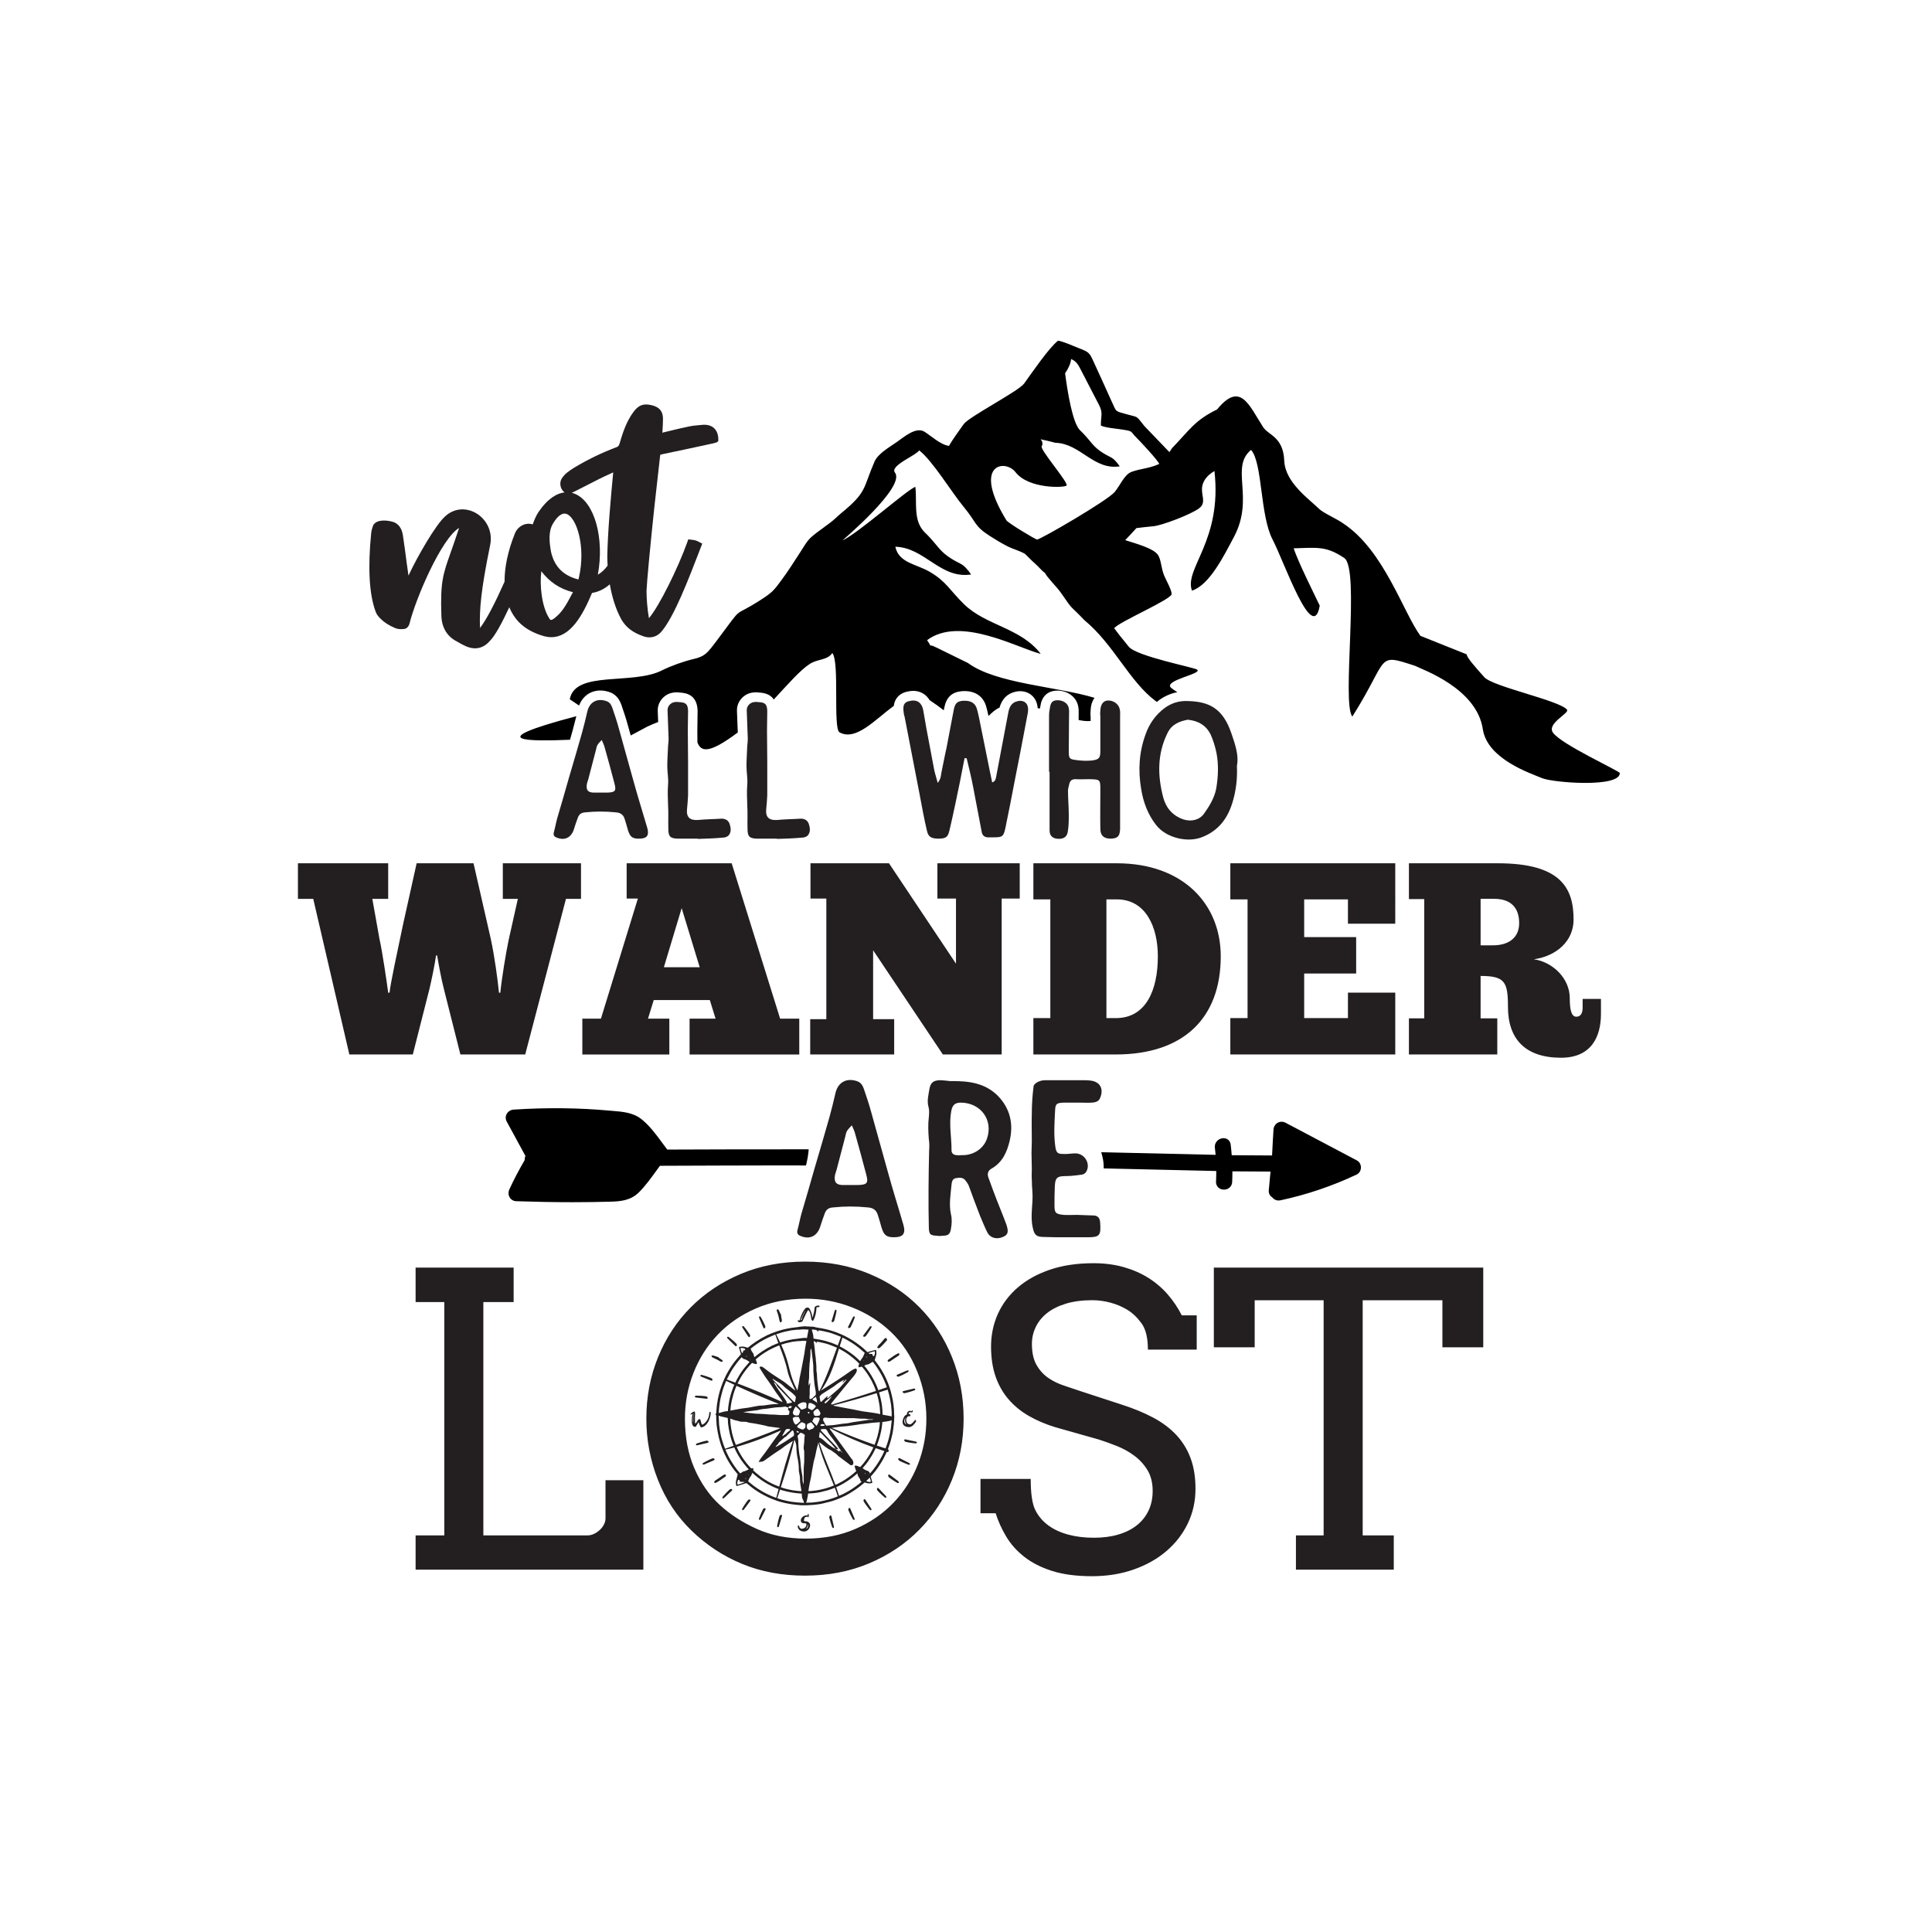 <?xml version="1.0" encoding="UTF-8"?>
<svg xmlns="http://www.w3.org/2000/svg" xmlns:xlink="http://www.w3.org/1999/xlink" version="1.1" id="Layer_1" x="0px" y="0px" viewBox="0 0 1200 1200" style="enable-background:new 0 0 1200 1200;" xml:space="preserve"> <style type="text/css"> .st0{fill:#231F20;} .st1{fill-rule:evenodd;clip-rule:evenodd;} </style> <path class="st0" d="M376.08,919.38h23.52v55.57H258.14v-21.29h17.82V808.73h-17.82v-21.41h60.89v21.41h-18.81v144.93h64.73 c1.32,0,2.64-0.31,3.96-0.93c1.32-0.62,2.52-1.42,3.59-2.41c1.07-0.99,1.94-2.12,2.6-3.4c0.66-1.28,0.99-2.58,0.99-3.9V919.38z M725.16,803.84c-3.51-4-7.55-7.43-12.13-10.27c-4.58-2.85-9.7-5.05-15.35-6.62c-5.65-1.57-11.82-2.35-18.5-2.35 c-10.15,0-19.16,1.34-27.04,4.02c-7.88,2.68-14.54,6.37-19.99,11.08c-5.45,4.7-9.57,10.19-12.38,16.46 c-2.81,6.27-4.21,13-4.21,20.17c0,7.1,0.95,13.35,2.85,18.75c1.9,5.41,4.6,10.13,8.11,14.17c3.51,4.04,7.71,7.47,12.62,10.27 c4.91,2.81,10.33,5.12,16.28,6.93l27.1,7.67c3.63,1.16,7.4,2.52,11.32,4.08c3.92,1.57,7.53,3.59,10.83,6.06 c3.3,2.48,6,5.47,8.11,8.97c2.1,3.51,3.16,7.78,3.16,12.81c0,4.54-0.85,8.6-2.54,12.19c-1.69,3.59-4.13,6.64-7.3,9.16 c-3.18,2.52-7.01,4.44-11.51,5.75c-4.5,1.32-9.55,1.98-15.16,1.98c-5.78,0-11.06-0.64-15.84-1.92c-4.79-1.28-8.91-3.18-12.38-5.69 c-3.46-2.52-6.17-5.67-8.11-9.47c-1.94-3.79-2.91-10.27-2.91-19.43h-31.19v21.29h9.41c1.57,4.95,3.75,9.78,6.56,14.48 c2.8,4.7,6.54,8.89,11.2,12.56c4.66,3.67,10.42,6.6,17.27,8.79c6.85,2.18,15.1,3.28,24.75,3.28c9.41,0,18.05-1.38,25.93-4.15 c7.88-2.76,14.67-6.58,20.36-11.45c5.69-4.87,10.13-10.6,13.3-17.2c3.18-6.6,4.76-13.78,4.76-21.53c0-7.18-1.01-13.49-3.03-18.94 c-2.02-5.45-4.97-10.25-8.85-14.42c-3.88-4.17-8.68-7.78-14.42-10.83c-5.74-3.05-12.36-5.78-19.86-8.17l-25-8.17 c-3.3-1.15-6.75-2.31-10.33-3.47c-3.59-1.15-6.87-2.74-9.84-4.76c-2.97-2.02-5.43-4.7-7.36-8.05c-1.94-3.34-2.91-7.74-2.91-13.18 c0-3.63,0.78-7.09,2.35-10.4c1.57-3.3,3.9-6.19,6.99-8.66c3.09-2.48,6.99-4.43,11.7-5.88c4.7-1.44,10.19-2.17,16.46-2.17 c3.79,0,7.59,0.52,11.39,1.55c3.79,1.03,7.28,2.52,10.46,4.46c3.18,1.94,6.08,4.72,8.73,8.35c2.64,3.63,3.96,9.08,3.96,16.34h30.32 v-21.29h-9.28C731.62,812.24,728.67,807.85,725.16,803.84z M753.94,787.32v49.51h25.37v-29.21h42.82v146.04h-17.2v21.29h60.77 v-21.29h-19.31V807.62h49.51v29.21h25.37v-49.51H753.94z M551.22,901.92c-0.15-0.05-0.29-0.1-0.43-0.14 c-0.18,0.41-0.36,0.81-0.54,1.2c-0.54,1.16-1.14,2.3-1.65,3.26c-0.6,1.12-1.29,2.2-1.95,3.24l-0.45,0.71 c-0.81,1.28-1.72,2.49-2.53,3.56c-0.57,0.75-1.18,1.45-1.85,2.22c-0.33,0.38-0.67,0.76-1,1.12c0.34,1.25,0.68,2.5,1.03,3.8 c-0.16,0.11-0.3,0.31-0.47,0.33c-1.03,0.13-2.06,0.25-3.09-0.09c-0.41-0.13-0.82-0.25-1.24-0.37c-0.1,0.09-0.2,0.18-0.29,0.26 c-1.1,0.97-2.26,1.88-3.25,2.64c-1.65,1.27-3.47,2.49-5.72,3.84c-1.75,1.06-3.38,1.9-4.98,2.58c-2.09,0.89-4.34,1.83-6.72,2.49 c-1.5,0.42-3.15,0.84-5.05,1.27c-1,0.23-1.99,0.38-3.1,0.55c-0.35,0.05-0.7,0.08-1.05,0.11c-0.36,0.03-0.73,0.06-1.08,0.12 c-0.52,0.09-1.04,0.1-1.54,0.12c-0.39,0.01-0.77,0.03-1.15,0.07c-0.87,0.11-1.74,0.14-2.6,0.14c-0.39,0-0.78-0.01-1.16-0.01 c-0.61-0.01-1.22-0.01-1.83,0c-0.68-0.11-1.25-0.14-1.85-0.19c-0.38-0.03-0.76-0.05-1.14-0.09c-0.54-0.06-1.08-0.13-1.61-0.2 c-0.43-0.06-0.87-0.11-1.3-0.16c-0.51-0.06-1-0.16-1.5-0.26c-0.36-0.07-0.71-0.15-1.07-0.2c-1.08-0.17-2.13-0.44-3.15-0.71 c-0.42-0.11-0.84-0.22-1.26-0.32c-0.77-0.19-1.53-0.46-2.26-0.72l-0.43-0.15c-0.9-0.32-1.8-0.66-2.69-1.02 c-0.63-0.25-1.25-0.51-1.86-0.8c-1.07-0.51-2.13-1.04-3.19-1.58c-1.59-0.82-3.25-1.83-5.23-3.18c-1.03-0.7-2.02-1.47-2.98-2.22 c-0.82-0.64-1.57-1.28-2.29-1.91c-0.03,0.02-0.05,0.04-0.07,0.06c-0.49-0.02-0.95,0.05-1.38,0.29c-0.15,0.08-0.32,0.15-0.48,0.19 c-1.39,0.41-2.78,0.82-4.23,1.24c-0.12-0.15-0.31-0.29-0.34-0.46c-0.15-1.03-0.29-2.06,0.02-3.09c0.26-0.86,0.47-1.74,0.68-2.61 c0.07-0.27,0.11-0.55,0.16-0.83c0.08-0.06,0.15-0.12,0.23-0.18c-0.63-0.72-1.25-1.45-1.83-2.23c-0.23-0.31-0.46-0.61-0.7-0.91 c-0.37-0.47-0.74-0.95-1.08-1.45c-1.78-2.59-3.3-5.24-4.52-7.87c-1.36-2.93-2.29-5.37-2.92-7.68c-0.1-0.38-0.21-0.75-0.32-1.13 c-0.2-0.71-0.41-1.42-0.57-2.14c-0.33-1.43-0.59-2.85-0.82-4.17c-0.19-1.08-0.35-2.19-0.47-3.28c-0.05-0.41-0.05-0.82-0.06-1.23 c0-0.23-0.01-0.47-0.02-0.7c-0.01-0.21-0.03-0.41-0.06-0.62c-0.02-0.16-0.04-0.32-0.05-0.48c-0.02-0.27-0.04-0.55-0.04-0.82l0-1.68 l0-0.38l-0.3-0.2l-0.05-0.23c-0.1-0.47,0.22-0.73,0.34-0.82l0.21-2.72c0.06-0.72,0.12-1.44,0.2-2.16c0.03-0.31,0.09-0.61,0.14-0.91 c0.05-0.27,0.09-0.53,0.13-0.79c0.17-1.49,0.48-3.08,0.97-4.99c0.39-1.53,0.79-3.03,1.33-4.53l0.29-0.81 c0.43-1.21,0.88-2.47,1.45-3.67c0.06-0.12,0.11-0.25,0.17-0.37c-0.04-0.25,0.04-0.53,0.24-0.53c0.07-0.16,0.15-0.33,0.22-0.49 c0.21-0.48,0.42-0.96,0.65-1.43c0.29-0.61,0.63-1.2,0.96-1.79c0.86-1.51,1.76-3.07,2.78-4.54c0.74-1.06,1.63-2.3,2.63-3.49 c0.34-0.4,0.68-0.79,1.03-1.19c0.43-0.49,0.87-0.98,1.28-1.49c0.21-0.26,0.44-0.52,0.68-0.78c0-0.01-0.01-0.03-0.02-0.04 c-0.41-1.39-0.82-2.78-1.24-4.23c0.15-0.12,0.29-0.31,0.46-0.34c1.03-0.15,2.05-0.29,3.09,0.02c0.66,0.2,1.34,0.37,2.01,0.53 c0.81-0.69,1.59-1.31,2.37-1.9c1.74-1.3,3.66-2.56,6.05-3.97c0.43-0.25,0.87-0.47,1.32-0.7c0.23-0.12,0.47-0.23,0.7-0.36 c0.11-0.06,0.21-0.12,0.32-0.18c0.17-0.1,0.35-0.21,0.53-0.29c0.13-0.06,0.26-0.13,0.39-0.21c0.29-0.16,0.61-0.35,1.02-0.44 c0.24-0.06,0.5-0.19,0.77-0.34c0.18-0.1,0.36-0.19,0.55-0.27c0.32-0.14,0.65-0.26,0.97-0.38l0.42-0.16c2.3-0.89,4.39-1.56,6.4-2.06 c1.89-0.46,3.49-0.79,5.03-1.03c1.29-0.2,2.58-0.35,3.88-0.49c0.33-0.04,0.67-0.09,1-0.14l0.74-0.11c0.23-0.03,0.47-0.06,0.7-0.1 l0.3-0.06l0.15,0c0.67,0,1.01-0.06,1.42-0.13l0.15-0.03l0.15,0.06c1.14,0.03,2.15,0.09,3.16,0.15c0.83,0.05,1.65,0.1,2.48,0.11 l0.19,0.04c0.21,0.08,0.38,0.14,0.55,0.2c0.22,0.07,0.45,0.11,0.68,0.16l0.26,0.05c0.27,0.05,0.55,0.1,0.82,0.14 c1.7,0.25,3.27,0.54,4.79,0.89l0.18,0.04c0.65,0.15,1.3,0.3,1.94,0.48c2.03,0.58,4.68,1.4,7.25,2.57c0.3,0.14,0.61,0.27,0.92,0.4 c0.58,0.25,1.16,0.49,1.71,0.79l0.34,0.18c1.6,0.85,3.25,1.74,4.81,2.75c1.47,0.95,2.97,2.03,4.61,3.3c1.4,1.09,2.7,2.24,3.88,3.42 c0.13,0.13,0.27,0.26,0.4,0.39c0.12-0.04,0.25-0.09,0.37-0.15c0.15-0.08,0.32-0.14,0.49-0.18c1.4-0.37,2.81-0.73,4.27-1.1 c0.11,0.16,0.3,0.3,0.32,0.47c0.11,1.03,0.23,2.06-0.12,3.09c-0.29,0.85-0.52,1.72-0.77,2.59c-0.03,0.09-0.04,0.19-0.06,0.29 c0.11,0.14,0.23,0.29,0.35,0.43c1.5,1.93,2.73,3.69,3.74,5.38c1.37,2.29,2.38,4.2,3.18,6.03c1.21,2.75,2.11,5.25,2.74,7.64 c0.47,1.76,0.88,3.56,1.26,5.51c0.13,0.68,0.22,1.36,0.31,2.04l0.11,0.8c0.25,1.77,0.37,3.66,0.36,5.77c0,0.2,0.03,0.41,0.05,0.6 c0.09,0.6,0.09,1.21,0,1.88c-0.04,0.3-0.05,0.61-0.05,0.92c-0.01,0.29-0.01,0.59-0.04,0.88c-0.04,0.38-0.06,0.75-0.09,1.13 c-0.04,0.68-0.09,1.39-0.21,2.09c-0.05,0.3-0.08,0.6-0.12,0.9c-0.03,0.24-0.05,0.48-0.09,0.71l-0.08,0.6 c-0.09,0.67-0.19,1.34-0.32,1.99c-0.66,3.13-1.37,5.69-2.22,8.07c-0.24,0.66-0.48,1.28-0.72,1.89c0.01,0,0.02,0.01,0.03,0.01 C552.25,900.34,552.08,902.19,551.22,901.92z M550.15,899.28c0.64-1.59,1.15-3.26,1.58-4.7c0.4-1.35,0.71-2.77,1.02-4.14l0.13-0.61 c0.1-0.45,0.16-0.89,0.22-1.34c0.06-0.46,0.12-0.92,0.22-1.38c0.13-0.59,0.19-1.14,0.18-1.67c0-0.14,0.02-0.29,0.04-0.44l0.02-0.15 c0.03-0.26,0.06-0.51,0.1-0.77c0.08-0.6,0.16-1.16,0.15-1.74c0-0.07,0-0.14,0-0.2c-1.28,0.48-2.62,0.68-3.98,0.88 c-0.59,0.09-1.18,0.15-1.78,0.21c0,0.01,0,0.03,0,0.04c-0.04,0.59-0.08,1.21-0.18,1.82c-0.04,0.26-0.07,0.52-0.1,0.78 c-0.02,0.21-0.05,0.42-0.08,0.62l-0.08,0.54c-0.08,0.58-0.16,1.15-0.28,1.72c-0.58,2.73-1.19,4.96-1.94,7.02 c-0.27,0.74-0.53,1.43-0.81,2.1c1.79,0.61,3.59,1.2,5.4,1.77C550.06,899.51,550.1,899.4,550.15,899.28z M527.11,926.11 c1.33-0.75,2.61-1.64,3.84-2.51l0.45-0.31c1.24-0.86,2.4-1.8,3.39-2.61c0.15-0.12,0.28-0.26,0.43-0.38 c-0.12-0.02-0.24-0.05-0.36-0.08c-0.22-0.28-0.43-0.57-0.58-0.89c0-0.16,0.01-0.31,0.01-0.39c-0.55-0.9-1.02-1.66-1.49-2.44 c0-0.47-0.13-0.91-0.3-1.35c-0.17,0.16-0.35,0.33-0.52,0.47c-0.95,0.84-1.96,1.64-2.83,2.3c-1.43,1.1-3.01,2.17-4.98,3.34 c-1.52,0.92-2.94,1.65-4.34,2.25c-0.14,0.06-0.29,0.12-0.44,0.18c0.62,1.78,1.21,3.58,1.75,5.4c0.85-0.35,1.69-0.72,2.5-1.11 c0.99-0.48,1.97-1.03,2.91-1.56L527.11,926.11z M520.4,929.4c-0.58-1.78-1.21-3.56-1.89-5.33c-1.41,0.58-2.95,1.17-4.52,1.61 c-1.33,0.37-2.77,0.73-4.39,1.11c-0.86,0.2-1.7,0.33-2.7,0.47c-0.3,0.04-0.61,0.07-0.91,0.09c-0.31,0.03-0.63,0.05-0.94,0.1 c-0.45,0.08-0.9,0.09-1.35,0.1c-0.33,0.01-0.66,0.02-0.99,0.06c-0.26,0.03-0.52,0.05-0.78,0.07c-0.03,0.22-0.05,0.44-0.08,0.65 c-0.06,0.43-0.13,0.86-0.21,1.29c-0.18,0.92-0.37,1.83-0.57,2.75c-0.05,0.24-0.14,0.48-0.25,0.7c-0.06,0.11-0.13,0.21-0.2,0.3 c0.43-0.05,0.87-0.06,1.31-0.06l0.5-0.01c0.23-0.01,0.46-0.01,0.69-0.01c0.42,0,0.85,0,1.27-0.04c0.35-0.03,0.69-0.08,1.03-0.13 c0.46-0.07,0.92-0.14,1.38-0.16c0.58-0.03,1.14-0.13,1.74-0.24c0.37-0.07,0.75-0.14,1.12-0.19c0.64-0.09,1.27-0.24,1.94-0.4 c0.32-0.08,0.65-0.15,0.97-0.22c1.42-0.31,2.83-0.75,4.2-1.17l0.33-0.1c0.6-0.18,1.18-0.41,1.76-0.64l0.8-0.31 C519.89,929.61,520.14,929.5,520.4,929.4z M451.58,902.68c0.55,1.34,1.29,2.63,2,3.88l0.2,0.35c0.72,1.26,1.56,2.5,2.31,3.6 c1.1,1.62,2.34,3.18,3.67,4.66c0.71-0.45,1.35-0.86,1.99-1.27c0.66-0.01,1.26-0.27,1.86-0.55c0.49-0.22,0.98-0.47,1.47-0.7 l-0.18-0.19c-0.95-1.04-1.93-2.12-2.79-3.28c-0.2-0.27-0.4-0.52-0.6-0.79c-0.33-0.42-0.65-0.83-0.95-1.27 c-1.54-2.25-2.87-4.55-3.94-6.85c-0.2-0.42-0.37-0.82-0.54-1.22c-1.83,0.49-3.67,0.95-5.51,1.35c0.06,0.16,0.13,0.32,0.19,0.48 l0.06,0.14c0.11,0.28,0.24,0.54,0.37,0.81C451.34,902.12,451.47,902.39,451.58,902.68z M450.54,858.91c-0.75,1.76-1.33,3.38-1.79,5 c-0.13,0.48-0.26,0.96-0.38,1.44c-0.14,0.55-0.28,1.11-0.44,1.65c-0.35,1.22-0.57,2.5-0.78,3.74l-0.11,0.68 c-0.06,0.36-0.1,0.73-0.14,1.1c-0.03,0.25-0.05,0.51-0.09,0.76l-0.02,0.17c-0.13,0.97-0.26,1.97-0.27,2.94 c0,0.16-0.01,0.33-0.02,0.49c-0.02,0.32-0.03,0.61,0.01,0.87c0.21-0.13,0.43-0.25,0.66-0.29c1.41-0.25,2.73-0.91,4.21-0.92 c0.25,0,0.5-0.04,0.75-0.09l0.06-0.81c0.05-0.63,0.1-1.26,0.17-1.89c0.03-0.26,0.08-0.53,0.12-0.79c0.04-0.23,0.08-0.46,0.11-0.69 c0.15-1.3,0.42-2.68,0.84-4.34c0.33-1.28,0.68-2.63,1.16-3.94l0.25-0.71c0.37-1.05,0.76-2.14,1.26-3.18 c-1.69-0.79-3.38-1.58-5.06-2.39C450.87,858.12,450.7,858.52,450.54,858.91z M495.11,825.92l-0.02-0.03l-2.74,0.3 c-0.43,0.04-0.86,0.08-1.28,0.18c-0.62,0.15-1.25,0.27-1.87,0.4c-1.07,0.22-2.17,0.45-3.23,0.76c-1.18,0.34-2.5,0.74-3.86,1.22 c0.84,1.66,1.67,3.35,2.46,5.07c1.23-0.42,2.4-0.77,3.53-1.05c1.62-0.4,3.05-0.69,4.38-0.9c1.12-0.17,2.25-0.3,3.37-0.43 c0.28-0.03,0.57-0.07,0.85-0.12l0.68-0.1c0.2-0.03,0.39-0.05,0.59-0.09l0.28-0.06l0.13,0.01c0.58,0,0.88-0.05,1.21-0.11l0.16-0.03 l0.15,0.06c0.46,0.01,0.9,0.03,1.33,0.05c0.32-1.74,0.64-3.48,0.97-5.22c0.01-0.05,0.02-0.09,0.03-0.13 c-0.02,0.01-0.04,0.02-0.05,0.03l-0.17,0.12l-0.56-0.04c-1.48-0.12-2.88-0.23-4.34,0l-0.3,0.08c-0.42-0.01-0.84-0.02-1.27-0.02 L495.11,825.92z M508.42,827.28l-1.24-1.07c-0.08-0.07-0.16-0.12-0.35-0.16l-0.21-0.02c-0.89-0.2-1.65-0.26-2.44-0.18 c0.51,1.45,1.01,3.5,1.02,4.5c0,0.34,0.03,0.68,0.05,1.01c0.07,0.02,0.13,0.05,0.19,0.06c0.19,0.06,0.39,0.1,0.59,0.13l0.22,0.04 c0.24,0.05,0.47,0.09,0.71,0.13c1.45,0.21,2.85,0.47,4.17,0.77l0.16,0.04c0.57,0.13,1.13,0.26,1.69,0.42 c1.77,0.51,4.08,1.22,6.31,2.24c0.26,0.12,0.52,0.23,0.79,0.34c0.1,0.04,0.19,0.09,0.29,0.13c0.64-1.77,1.29-3.54,1.96-5.3 c-0.11-0.05-0.2-0.09-0.31-0.14c-1.19-0.53-2.44-0.99-3.65-1.43l-1.16-0.43c-0.56-0.21-1.23-0.45-1.91-0.63 c-1.13-0.3-2.27-0.57-3.42-0.82c-1.27-0.27-2.44-0.51-3.65-0.64L508.42,827.28z M527.63,833.17l-0.91-0.54 c-1.01-0.62-2.12-1.2-3.47-1.83c-0.57,1.75-1.14,3.57-1.7,5.44c0.01,0,0.01,0,0.02,0.01l0.31,0.16c1.39,0.74,2.82,1.51,4.18,2.39 c1.28,0.83,2.59,1.77,4.01,2.87c1.22,0.95,2.35,1.95,3.38,2.97c0.17,0.17,0.36,0.34,0.54,0.51c0.11,0.11,0.23,0.22,0.34,0.33 c0.18-0.48,0.41-0.94,0.74-1.33c0.7-0.83,1.22-1.76,1.54-2.8c0.05-0.15,0.11-0.3,0.18-0.46c0.13-0.17,0.27-0.32,0.41-0.47 c-0.42-0.4-0.85-0.8-1.3-1.18l-0.55-0.47c-0.64-0.55-1.28-1.1-1.94-1.63c-1.44-1.14-2.83-2.14-4.23-3.04 C528.65,833.77,528.14,833.47,527.63,833.17z M548.96,856.93c-0.45-0.97-0.91-1.98-1.43-2.92c-1.1-2-2.2-3.79-3.37-5.47 c-0.62-0.89-1.26-1.75-1.93-2.59c-0.13,0-0.25-0.01-0.33-0.01c-0.91,0.54-1.67,1-2.46,1.46c-0.66-0.01-1.27,0.23-1.88,0.49 c-0.26,0.11-0.52,0.22-0.77,0.34c0.42,0.5,0.82,0.99,1.2,1.48c1.31,1.68,2.37,3.21,3.25,4.68c1.19,2,2.07,3.67,2.77,5.25 c0.59,1.34,1.09,2.61,1.51,3.83c1.78-0.59,3.56-1.19,5.33-1.8c-0.56-1.63-1.1-3.02-1.68-4.26L548.96,856.93z M553.58,873.96 c-0.03-0.44-0.06-0.87-0.12-1.3c-0.13-0.99-0.31-1.97-0.49-2.95c-0.42-2.32-0.98-4.53-1.63-6.59c-1.78,0.59-3.57,1.15-5.36,1.72 c0.15,0.49,0.29,0.97,0.42,1.45c0.41,1.52,0.77,3.09,1.1,4.79c0.11,0.59,0.19,1.19,0.27,1.79l0.09,0.69 c0.22,1.55,0.32,3.19,0.31,5.02c0,0.03,0.01,0.06,0.01,0.1c1.66,0.35,3.34,0.61,5.01,0.92c0.18,0.03,0.36,0.1,0.56,0.16 c0.03,0.03,0.06,0.06,0.09,0.09c0.02-1.55,0.03-3.15-0.16-4.7C553.63,874.75,553.61,874.36,553.58,873.96z M535.04,913.25 c0.08,0.13,0.15,0.24,0.24,0.38C535.32,913.25,535.32,913.25,535.04,913.25z M463.72,842.02c-0.28,0.48-0.28,0.48-0.19,0.94 C463.89,842.32,463.89,842.32,463.72,842.02z M465.91,844.36c-0.08-0.13-0.15-0.23-0.25-0.38 C465.63,844.36,465.63,844.36,465.91,844.36z M536.6,844.87c-0.38-0.04-0.38-0.04-0.39,0.24 C536.34,845.03,536.45,844.96,536.6,844.87z M543.5,896.63c0.5-1.25,0.91-2.53,1.37-4.07c0.35-1.17,0.62-2.39,0.88-3.57l0.12-0.54 c0.09-0.39,0.14-0.78,0.19-1.17c0.05-0.4,0.11-0.8,0.19-1.2c0.11-0.51,0.16-0.98,0.15-1.44c0-0.13,0.02-0.27,0.04-0.4 c0.04-0.35,0.07-0.57,0.1-0.8c0-0.03,0.01-0.05,0.01-0.08c-1.52,0.11-3.04,0.2-4.55,0.34c-2.55,0.24-5.07,0.71-7.62,0.9 c-0.49,0.04-0.98,0.21-1.47,0.27c-2.23,0.28-4.43,0.69-6.67,0.91c-1.3,0.13-2.61,0.22-3.91,0.33c-1.8,0.15-3.59,0.47-5.38,0.74 c-0.1,0.02-0.21,0.05-0.31,0.08c8.75,3.79,17.56,7.34,26.55,10.45C543.3,897.13,543.4,896.89,543.5,896.63z M538.43,906.11 c1.23-1.78,2.33-3.62,3.27-5.48c0.27-0.53,0.53-1.08,0.79-1.65c-9.19-3.29-18.14-7.15-26.76-11.78c-0.1,0.04-0.2,0.07-0.31,0.1 c0.11,0.29,0.16,0.53,0.29,0.7c1.63,2.22,3.28,4.42,4.9,6.64c2.61,3.59,5.2,7.19,7.81,10.78c0.33,0.45,0.69,0.88,1.03,1.33 c0.52,0.69,0.62,1.5,0.55,2.32c-0.07,0.84-1.17,1.36-1.87,0.86c-1.42-1.02-2.8-2.09-4.2-3.14c-0.9-0.67-1.8-1.35-2.69-2.02 c-0.2-0.15-0.44-0.26-0.6-0.45c-1.14-1.37-2.72-2.19-4.09-3.27c-0.15-0.12-0.3-0.24-0.47-0.31c-2.46-1.05-4.36-2.89-6.48-4.44 c-0.25-0.19-0.53-0.36-0.83-0.54c2.9,9.02,6.89,17.6,10.1,26.51c0.54-0.23,1.08-0.48,1.61-0.73c0.85-0.41,1.68-0.88,2.5-1.34 l0.51-0.29c1.15-0.65,2.26-1.42,3.33-2.17l0.39-0.27c1.09-0.76,2.1-1.57,2.94-2.26c0.51-0.42,1.01-0.86,1.49-1.32 c0.07-0.06,0.13-0.13,0.2-0.2c-0.32-0.69-0.63-1.39-0.8-2.14c-0.02-0.07-0.04-0.14-0.07-0.2c-0.04-0.28-0.09-0.56-0.13-0.84 c0.18-0.1,0.36-0.18,0.56-0.2c0.53-0.05,1.13,0.23,1.69,0.43c0.39,0.19,0.8,0.34,1.21,0.49 C535.71,909.76,537.06,908.09,538.43,906.11z M467.93,912.4c0.03,0.27-0.02,0.56-0.11,0.85c0.55,0.53,1.09,1.03,1.62,1.48 c0.85,0.73,1.71,1.44,2.6,2.12c1.51,1.17,3.15,2.26,5,3.33c1.16,0.67,2.46,1.33,4.11,2.07c0.97,0.44,1.9,0.81,2.83,1.14 c2.51-9.54,5.12-19.21,8.52-28.38c-0.62,0.35-1.23,0.7-1.82,1.08c-2.03,1.32-4.04,2.69-5.94,4.21c-0.34,0.27-0.75,0.45-1.11,0.7 c-1.14,0.76-2.29,1.51-3.42,2.3c-1.84,1.29-3.65,2.62-5.49,3.92c-0.57,0.4-1.19,0.68-1.91,0.68c-0.49,0-0.97,0.1-1.57,0.17 c0.06-0.53,0.47-0.85,0.68-1.26c0.19-0.39,0.44-0.76,0.71-1.1c3.78-4.75,7.04-9.87,10.74-14.67c0.65-0.85,1.23-1.74,1.81-2.63 c-8.9,3.99-18.2,7.62-27.62,10.25c0.03,0.07,0.07,0.14,0.1,0.21c0.12,0.24,0.23,0.48,0.33,0.73c0.47,1.16,1.12,2.28,1.74,3.36 l0.17,0.3c0.62,1.09,1.33,2.12,2,3.13c1.03,1.52,2.19,2.98,3.44,4.35c0.45,0.49,0.87,0.93,1.28,1.35c0.01,0,0.03-0.01,0.04-0.01 c0.07-0.02,0.14-0.04,0.2-0.07c0.28-0.05,0.56-0.1,0.84-0.15C467.83,912.02,467.91,912.2,467.93,912.4z M457.09,861.62 c-0.65,1.53-1.15,2.94-1.55,4.34c-0.12,0.42-0.23,0.84-0.33,1.26c-0.12,0.48-0.24,0.95-0.38,1.42c-0.31,1.06-0.49,2.18-0.68,3.26 l-0.1,0.57c-0.05,0.32-0.09,0.64-0.12,0.96c-0.02,0.22-0.05,0.44-0.08,0.66l-0.02,0.16c-0.09,0.65-0.15,1.28-0.2,1.9 c2.37-0.44,4.74-0.89,7.11-1.29c1.29-0.22,2.61-0.29,3.9-0.5c1.48-0.24,2.94-0.58,4.41-0.83c1.29-0.22,2.6-0.51,3.89-0.49 c0.95,0.01,1.87-0.13,2.78-0.28c2.22-0.35,4.44-0.67,6.7-0.66c0.46,0,0.92-0.02,1.38-0.06c-8.85-3.5-17.7-7.29-26.36-11.29 C457.34,861.04,457.21,861.33,457.09,861.62z M467.12,846.52c-0.68,0.67-1.37,1.37-1.98,2.1l-0.55,0.65 c-0.36,0.42-0.73,0.85-1.07,1.29c-0.66,0.88-1.29,1.72-1.89,2.59c-0.51,0.75-1.11,1.63-1.63,2.55c-0.55,0.96-1.1,2-1.73,3.29 c-0.05,0.1-0.1,0.21-0.14,0.31c9.39,3.56,18.75,7.45,27.88,11.56c-0.14-0.56-0.39-1.03-0.82-1.6c-2.19-2.88-4.27-5.85-6.21-8.91 c-1-1.58-2.17-3.05-3.25-4.59c-0.54-0.77-1.04-1.56-1.54-2.34c-0.71-1.1-1.43-2.2-2.1-3.33c-0.18-0.29-0.21-0.66-0.31-0.99 c0.69-0.49,1.3-0.34,1.85-0.03c0.54,0.3,1.05,0.69,1.53,1.08c2.58,2.09,5.33,3.92,8.12,5.7c2.1,1.34,4.22,2.65,6.12,4.29 c1.46,1.27,3.04,2.42,4.64,3.63c-1.82-4.11-3.96-7.79-4.95-12.43c-1.17-5.48-3.14-10.56-5.08-15.7c-0.27,0.1-0.54,0.2-0.81,0.31 c-0.97,0.39-1.91,0.82-2.86,1.25c-1.94,0.88-3.82,1.93-5.76,3.2c-1.17,0.76-2.36,1.63-3.54,2.57c-0.55,0.44-1.12,0.91-1.67,1.4 c0.24,0.52,0.45,1.04,0.59,1.6c0.02,0.07,0.04,0.14,0.07,0.2c0.05,0.28,0.1,0.56,0.15,0.84c-0.18,0.11-0.36,0.19-0.55,0.21 c-0.53,0.06-1.13-0.21-1.7-0.39C467.64,846.72,467.38,846.62,467.12,846.52z M507.42,834.31l-1.24-1.07 c-0.05-0.05-0.11-0.09-0.27-0.12l-0.07,0l-0.12-0.02c-0.12-0.03-0.22-0.03-0.34-0.05c0.14,1.15,0.32,2.29,0.5,3.43 c0.04,0.25,0.07,0.5,0.09,0.75c0.14,2.12,0.36,4.23,0.7,6.32c0.08,0.49,0.04,1,0.08,1.5c0.06,0.74,0.17,1.48,0.23,2.23 c0.05,0.56,0.09,1.12,0.09,1.68c0,1.38-0.03,2.75,0.28,4.11c0.1,0.42,0.08,0.87,0.09,1.31c0.03,2.88,0.54,5.71,0.86,8.57 c0.04,0.41,0.3,0.79,0.49,1.26c0.04-0.02,0.08-0.04,0.12-0.05c4.48-8.74,7.62-17.89,10.92-27.06c-0.25-0.11-0.49-0.23-0.76-0.35 c-1.04-0.46-2.13-0.86-3.18-1.25l-0.99-0.37c-0.54-0.2-1.1-0.4-1.66-0.55c-0.98-0.26-1.97-0.5-2.96-0.71 c-1.07-0.23-2.06-0.43-3.06-0.54L507.42,834.31z M533.23,848.69c-0.04-0.53,0.24-1.13,0.45-1.68c0,0,0,0,0,0 c-0.77-0.8-1.63-1.66-2.56-2.45l-0.47-0.4c-0.56-0.48-1.12-0.96-1.7-1.42c-1.26-1-2.46-1.86-3.67-2.64 c-0.43-0.28-0.87-0.54-1.31-0.8l-0.8-0.48c-0.63-0.38-1.3-0.75-2.07-1.13c-2.75,9.06-5.75,18.87-11.27,26.03 c0.81-0.43,1.53-0.94,2.27-1.4c2.6-1.62,5.21-3.23,7.76-4.92c2.97-1.96,5.91-3.98,8.82-6.03c0.89-0.63,1.8-1.1,2.89-1.37 c0.19,0.17,0.47,0.31,0.53,0.5c0.1,0.34,0.16,0.76,0.06,1.08c-0.38,1.14-1.06,2.14-1.81,3.05c-2.01,2.47-4.09,4.89-6.12,7.34 c-1.16,1.4-2.27,2.82-3.41,4.23c-0.99,1.21-2,2.4-2.99,3.61c-0.55,0.67-1.08,1.37-1.64,2.08c0.17,0.27,0.36,0.47,0.57,0.65 c0.02-0.1,0.07-0.18,0.15-0.21c9.1-2.63,18.17-5.41,27.17-8.39c-0.48-1.39-0.94-2.57-1.44-3.64l-0.2-0.44 c-0.38-0.83-0.78-1.7-1.22-2.5c-0.96-1.73-1.91-3.29-2.93-4.75c-0.93-1.34-1.94-2.59-2.99-3.8c-0.28,0.1-0.56,0.18-0.85,0.24 c-0.07,0.01-0.14,0.04-0.2,0.06c-0.28,0.04-0.56,0.08-0.85,0.12C533.32,849.07,533.24,848.89,533.23,848.69z M546.7,878.34 c-0.01-0.88-0.04-1.76-0.14-2.63c-0.04-0.34-0.07-0.69-0.09-1.04c-0.03-0.37-0.05-0.75-0.1-1.12c-0.11-0.86-0.27-1.71-0.43-2.56 c-0.37-2.03-0.83-3.89-1.41-5.69c-8.97,2.82-17.99,5.4-27.13,7.65c0.26,0.12,0.52,0.21,0.81,0.27c1.96,0.38,3.92,0.78,5.88,1.14 c3.68,0.68,7.37,1.31,11.03,2.12c1.09,0.24,2.22,0.31,3.33,0.48C541.22,877.36,543.98,877.68,546.7,878.34z M520.63,900.37 c-0.46-0.3-0.95-0.45-1.5-0.43c0.66,0.56,1.32,1.11,2.08,1.76c0.03-0.35,0.04-0.52,0.06-0.68c0.4,0.14,0.8,0.28,1.2,0.42 c0.19,0.66,0.19,0.66,0.69,0.8c-0.12-0.41-0.32-0.67-0.68-0.82c-0.17-0.32-0.31-0.67-0.52-0.97c-0.28-0.41-0.68-0.75-0.91-1.18 c-1.06-1.99-2.45-3.75-3.79-5.54c-1.22-1.64-2.61-3.18-3.49-5.07c-0.2-0.43-0.62-0.75-0.87-1.04c-0.9,0-1.64-0.03-2.39,0.01 c-0.4,0.02-0.71,0.23-0.67,0.86c0.34,0.37,0.76,0.82,1.19,1.27c2.92,3.06,5.85,6.12,8.77,9.18 C520.2,899.37,520.61,899.75,520.63,900.37z M502.85,846.95c-0.18,2-0.22,3.98-0.28,5.98c-0.05,1.56,0.06,3.12-0.24,4.67 c-0.18,0.93-0.1,1.91,0,2.95c0.51-0.48,0.3-1.22,0.98-1.6c-0.13,1.2-0.28,2.3-0.35,3.41c-0.06,1.06-0.07,2.13-0.03,3.19 c0.04,1.1-0.34,2.2-0.03,3.37c0.29,0,0.54,0.05,0.76-0.01c0.68-0.21,1.18-0.67,1.64-1.2c0.36-0.41,0.79-0.75,1.36-1.29 c0.24-1.64-0.21-3.31-0.51-4.94c-0.54-3.02-0.6-6.08-0.91-9.11c-0.15-1.49,0.01-3-0.12-4.5c-0.17-2.11-0.46-4.21-0.71-6.31 c-0.16-1.34-0.34-2.68-0.52-4.03c-0.5,0.72-0.56,1.53-0.51,2.33C503.49,842.24,503.06,844.6,502.85,846.95z M523.21,858.63 c0.43-0.56,0.86-1.11,1.29-1.67c-1.76,0.75-3.31,1.73-4.8,2.83c-0.75,0.55-1.46,1.16-2.24,1.67c-2.09,1.35-4.21,2.65-6.3,3.99 c-0.84,0.54-1.59,1.18-2.13,2.07c0.15,0.87,0.28,1.73,0.46,2.58c0.06,0.27,0.11,0.63,0.64,0.64c0.83-0.82,1.71-1.7,2.6-2.57 c0.44-0.43,0.85-0.93,1.55-0.95c-0.27,0.38-0.53,0.76-0.8,1.14c0.58,0.03,1.07-0.11,1.48-0.56c0.38-0.41,0.81-0.77,1.24-1.14 c1.46-1.26,2.94-2.49,4.38-3.76c1.88-1.65,3.35-3.68,5.03-5.52c0.08-0.09,0.04-0.29,0.09-0.69c-0.58,0.55-0.98,0.93-1.37,1.33 C524.02,858.34,523.67,858.58,523.21,858.63z M516.37,867.36c-1.05,0.85-2.11,1.69-3.15,2.57c-0.42,0.36-0.77,0.79-1.25,1.29 c0.35,0.19,0.59,0.32,0.81,0.44c1.63-1.37,3.12-3.07,3.75-4.27C516.48,867.38,516.4,867.34,516.37,867.36z M510.33,884.58 c-0.49,0.05-0.72,0.42-0.68,1.01c0.84,0.14,1.68,0.11,2.48-0.1c0.13-0.43-0.03-0.73-0.34-0.8 C511.31,884.58,510.8,884.53,510.33,884.58z M507.68,874.95c-0.98,0.46-1.81,1.07-2.44,2.02c0.02,0.28,0,0.6,0.08,0.89 c0.13,0.47,0.33,0.92,0.49,1.34c1.12,0.49,2.14,0.25,3.27-0.06c0.6-1.21,0.62-1.24,0.28-1.98 C508.98,876.31,508.55,875.48,507.68,874.95z M507.56,871.5c-0.12-1.3-0.21-2.57-0.85-3.95c-0.67,0.69-1.6,0.83-2.1,1.72 C505.54,870.08,506.84,870.4,507.56,871.5z M502.03,874.71c0.74,0.39,1.49,0.79,2.27,1.21c1.04-0.54,1.76-1.36,2.47-2.36 c-0.59-1.2-1.69-1.44-2.6-1.91c-0.56-0.3-1.17-0.34-1.87-0.05C502.27,872.62,501.64,873.57,502.03,874.71z M502.08,877.98 c0.45,0.01,0.67-0.21,0.68-0.76c-0.2-0.12-0.45-0.26-0.68-0.39C501.71,877.28,501.69,877.64,502.08,877.98z M501.57,884.34 c-0.57,0.79-0.57,1.68-0.36,2.53c0.17,0.7,0.76,1.11,1.43,1.36c0.83-0.34,1.63-0.66,2.43-0.99c0.28-0.41,0.55-0.82,0.85-1.26 c-0.75-0.85-1.19-1.84-2.18-2.54C502.94,883.78,502.25,884.06,501.57,884.34z M507.25,885.64c0.75-1.49,1.45-2.66,1.79-4 c0.07-0.28,0.07-0.58,0.11-0.89c-1.23-0.53-2.37-0.34-3.56-0.18c-0.37,0.75-0.72,1.46-1.11,2.25 C505.36,883.71,506.22,884.59,507.25,885.64z M508.73,892.76c1.31,0.56,2.44,1.33,3.4,2.3c1.05,1.07,2.24,1.98,3.44,2.85 c1.09,0.79,2.19,1.56,3.49,1.99c-0.9-1.08-1.76-2.2-2.72-3.22c-2.13-2.27-4.31-4.49-6.47-6.72c-0.16-0.16-0.41-0.23-0.75-0.42 C508.97,890.68,508.85,891.69,508.73,892.76z M515.43,885.3c2-0.03,3.96-0.37,5.93-0.69c1.29-0.21,2.59-0.4,3.89-0.48 c1.07-0.07,2.1-0.26,3.13-0.5c0.36-0.09,0.72-0.19,1.09-0.24c2.52-0.37,5.05-0.73,7.57-1.11c1.42-0.22,2.82-0.49,4.27-0.43 c0.36,0.01,0.72-0.05,1.08-0.08l0-0.18c-0.61-0.03-1.23-0.06-1.84-0.08c-0.44-0.01-0.9,0.08-1.31-0.03c-1.53-0.43-3.1-0.3-4.65-0.34 c-0.44-0.01-0.87-0.03-1.31-0.06c-0.93-0.07-1.86-0.23-2.79-0.23c-4.99-0.05-9.99-0.06-14.98-0.1c-0.74-0.01-1.49-0.09-2.23-0.19 c-0.5-0.06-0.99-0.13-1.46,0.12c-0.16,0.09-0.29,0.21-0.49,0.36c-0.03,0.41-0.05,0.84-0.07,1.14c0.5,0.94,0.92,1.77,1.38,2.58 c0.18,0.31,0.46,0.56,0.67,0.81C514.08,885.46,514.76,885.31,515.43,885.3z M499.31,897.47c0.08-0.62,0.2-1.23,0.22-1.85 c0.04-1.31,0.03-2.62,0.33-3.91c0.04-0.16-0.06-0.36-0.1-0.52c-0.78-0.7-1.6-1.23-2.68-1.27c-0.54,0.61-1.07,1.21-1.65,1.86 c0.01,0.25-0.03,0.58,0.06,0.87c0.38,1.22,0.36,2.45,0.35,3.71c-0.01,1.18,0.17,2.36,0.26,3.54c0.03,0.37,0.04,0.75,0.09,1.12 c0.09,0.74,0.17,1.48,0.29,2.22c0.15,0.92,0.36,1.84,0.49,2.76c0.23,1.67,0.35,3.35,0.46,5.03c0.09,1.36,0.4,2.71,0.65,4.05 c0.21,1.11,0.41,2.21,0.38,3.34c-0.03,1.13,0.09,2.24,0.66,3.5c0.02-1.2,0.04-2.18,0.05-3.16c0.02-2.31,0.02-4.63,0.05-6.94 c0-0.5,0.05-1,0.09-1.5c0.07-0.87,0.2-1.74,0.21-2.61c0.03-1.88,0.02-3.75,0-5.63c0-0.43,0.01-0.89-0.12-1.29 C499.04,899.69,499.16,898.59,499.31,897.47z M483.57,896.52c-0.6,0.63-1.16,1.21-1.71,1.81c-0.05,0.06-0.01,0.2-0.01,0.43 c1.97-1.02,3.84-2.1,5.66-3.25c1.88-1.19,3.71-2.47,5.56-3.7c0.25-1.23,0.05-2.34-0.55-3.39c-0.71,0.08-0.99,0.62-1.4,0.97 c-0.42,0.36-0.8,0.79-1.2,1.18c-0.4,0.4-0.78,0.81-1.2,1.18c-0.34,0.3-0.62,0.75-1.26,0.9c-1.57,1.47-3.11,2.85-4.04,3.65 C483.47,896.38,483.52,896.45,483.57,896.52z M494.17,867.36c-0.13-0.15-0.32-0.39-0.53-0.61c-1.43-1.5-3.09-2.71-4.74-3.95 c-0.6-0.45-1.23-0.87-1.74-1.41c-1.04-1.09-2.2-2.01-3.52-2.75c-1.24-0.69-2.43-1.46-3.64-2.2l-0.17,0.26 c0.52,0.54,1.03,1.08,1.55,1.61c0.79,0.8,1.6,1.58,2.37,2.4c1.28,1.36,2.54,2.73,3.8,4.11c0.97,1.06,1.91,2.14,2.89,3.18 c0.86,0.91,1.74,1.79,2.64,2.65c0.14,0.14,0.42,0.14,0.69,0.22c0.13-0.66,0.21-1.21,0.34-1.74 C494.26,868.58,494.4,868.04,494.17,867.36z M493.38,874.86c-0.35,0.72-0.66,1.47-0.88,2.24c-0.24,0.84,0.37,1.78,1.24,2 c0.73,0.19,1.46,0.17,2.3,0c0.36-0.84,0.75-1.66,0.92-2.68c-0.42-0.85-1.07-1.36-1.63-1.93c-0.29-0.3-0.63-0.55-1.04-0.89 C493.95,874.08,493.59,874.43,493.38,874.86z M480.58,858.48c2.26,4.36,5.52,8.05,8.04,12.18c-0.02,0.34-0.03,0.63-0.05,0.98 c1.18,0.24,2.2-0.35,3.24-0.41c0.14-0.47-0.1-0.69-0.31-0.92c-2.31-2.44-4.63-4.88-6.94-7.32c-0.26-0.27-0.52-0.54-0.79-0.8 c-0.58-0.57-1.1-1.17-1.43-1.94C482,859.47,481.37,858.89,480.58,858.48z M490.93,874.77c0.49-0.41,0.83-0.78,0.87-1.41 c-0.47,0-0.83-0.03-1.19,0.01c-0.59,0.07-0.81,0.46-0.81,1.01C490.18,874.51,490.57,874.64,490.93,874.77z M490.69,887.68 c-0.69-0.14-1.42-0.22-2.24-0.04c-0.21,0.22-0.52,0.46-0.7,0.77c-0.63,1.07-1.22,2.16-1.81,3.24c-0.03,0.06,0.07,0.18,0.12,0.33 c0.62-0.23,0.99-0.88,1.62-1.06c0.27-0.24,0.54-0.47,0.8-0.7c0.45-0.58,1.02-1.01,1.64-1.42c0.02-0.02,0.05-0.04,0.08-0.05 c0.12-0.1,0.23-0.19,0.34-0.28C490.7,888.28,490.8,888.05,490.69,887.68z M487.18,873.74c-2.27,0.47-4.61,0.19-6.88,0.64 c-0.67,0.13-1.35,0.19-2.03,0.28c-1.11,0.15-2.21,0.4-3.33,0.44c-1.01,0.04-1.98,0.21-2.95,0.42c-0.43,0.09-0.84,0.25-1.27,0.31 c-2.16,0.3-4.32,0.55-6.48,0.86c-0.78,0.11-1.55,0.31-2.62,0.52c1.74,0.19,3.15,0.34,4.57,0.5c1.11,0.12,2.23,0.28,3.34,0.36 c2.24,0.15,4.48,0.09,6.72,0.36c2.22,0.27,4.48,0.1,6.72,0.36c1.91,0.23,3.87,0.1,5.81,0.1c0.42,0,0.83-0.13,1.25-0.2 c0.14-0.76,0.27-1.43,0.38-2.04c-0.39-0.43-0.71-0.79-1.05-1.17c0.15-0.42,0.27-0.76,0.39-1.1c-0.16-0.14-0.32-0.24-0.49-0.34 c-0.1,0.06-0.23,0.09-0.38,0.03c-0.34-0.13-0.68-0.27-1.02-0.4C487.66,873.66,487.42,873.69,487.18,873.74z M494.24,884.9 c1.36-0.58,2.15-1.51,2.92-2.44c-0.37-0.84-0.7-1.57-1.04-2.32c-1.28-0.04-2.54-0.48-3.74,0.7 C492.56,882.31,492.85,883.78,494.24,884.9z M494.79,889.53c0.63,0.29,1.05,0.33,1.56,0.06c-0.18-0.2-0.27-0.37-0.41-0.44 c-0.31-0.16-0.64-0.27-1.05-0.44C494.85,889.04,494.82,889.26,494.79,889.53z M500.19,886.72c0.1-0.89,0.25-1.68-0.1-2.49 c-0.56-0.26-1.12-0.53-1.69-0.76c-0.16-0.07-0.36-0.04-0.7-0.08c-0.92,0.75-1.9,1.55-2.68,2.7c0.38,0.35,0.65,0.77,1.01,0.89 c0.92,0.32,1.73,1.02,2.95,0.86C499.34,887.51,499.78,887.1,500.19,886.72z M500.83,874.33c0.05-0.63,0.1-1.23,0.14-1.83 c0.03-0.52-0.13-0.97-0.54-1.35c-1.99-0.56-3.54,0.32-5,1.49c0.15,0.9,0.87,1.27,1.32,1.84c0.99,1.24,1.01,1.23,2.47,0.68 C499.8,874.95,500.42,874.81,500.83,874.33z M500.89,832.88c-1.15-0.09-2.26-0.16-3.39,0.02l-0.27,0.07 c-0.37-0.01-0.73-0.02-1.1-0.02l-0.47,0.07l-0.01-0.03l-2.29,0.25c-0.37,0.04-0.74,0.07-1.1,0.15c-0.54,0.13-1.09,0.24-1.63,0.35 c-0.93,0.19-1.88,0.39-2.8,0.65c-0.81,0.23-1.7,0.51-2.61,0.81c1.73,3.86,3.25,7.84,4.28,11.85c1.28,4.99,2.25,9.38,4.58,14.04 c0.43,0.86,0.81,1.68,1.15,2.52c0.05-0.14,0.1-0.28,0.13-0.43c0.24-1.1,0.46-2.2,0.66-3.3c0.19-1.04,0.35-2.09,0.52-3.14 c0.03-0.18,0.02-0.38,0.05-0.56c0.51-2.51,1.11-5,1.53-7.52c0.57-3.45,1.43-6.84,1.84-10.32c0.17-1.42,0.46-2.83,0.71-4.24 C500.74,833.7,500.82,833.29,500.89,832.88z M453.58,881.13c0,0.06,0.01,0.12,0.01,0.17c0.02,0.32,0.03,0.65,0.04,0.97 c0.02,0.64,0.04,1.28,0.11,1.92c0.1,0.94,0.22,1.87,0.36,2.8c0.32,2.02,0.64,3.53,1.06,4.91c0.09,0.29,0.17,0.59,0.26,0.89 c0.16,0.56,0.32,1.12,0.51,1.67c0.36,1.01,0.75,2.01,1.15,3.01c9.29-3.3,18.48-6.57,27.59-10.41c-0.26-0.09-0.53-0.16-0.8-0.19 c-2.16-0.29-4.33-0.57-6.49-0.85c-0.12-0.02-0.25-0.03-0.37-0.06c-2.32-0.76-4.75-1.05-7.12-1.58c-1.21-0.28-2.46-0.38-3.7-0.58 c-0.49-0.08-1-0.12-1.46-0.3c-1.02-0.4-2.07-0.48-3.14-0.43c-1.01,0.05-1.99-0.08-2.95-0.44c-0.41-0.15-0.85-0.2-1.27-0.31 c-0.66-0.17-1.37-0.26-1.98-0.54C454.81,881.49,454.2,881.3,453.58,881.13z M484.99,923.75l0.6,0.2c0.82,0.28,1.68,0.58,2.53,0.78 c0.95,0.22,1.89,0.44,2.84,0.64c0.55,0.12,1.1,0.22,1.66,0.31c0.3,0.04,0.61,0.08,0.91,0.11c0.27,0.03,0.53,0.05,0.79,0.09 c0.91,0.12,1.96,0.26,2.99,0.27c0.16,0,0.33,0.02,0.49,0.03c-0.15-1.21-0.34-2.41-0.56-3.61c-0.22-1.18-0.38-2.34-0.35-3.54 c0.04-1.45-0.22-2.86-0.5-4.27c-0.11-0.55-0.26-1.11-0.24-1.66c0.1-2.58-0.3-5.1-0.8-7.62c-0.43-2.14-0.67-4.32-0.7-6.51 c-0.02-1.68-0.22-2.45-1.09-4.58c-0.08,0.05-0.16,0.09-0.24,0.14C491.2,904.33,488.13,914.14,484.99,923.75z M502.12,926.15 l0.57-0.01c0.37,0,0.74,0,1.1-0.03c0.3-0.03,0.59-0.07,0.89-0.11c0.4-0.06,0.81-0.12,1.21-0.14c0.5-0.02,0.99-0.11,1.5-0.21 c0.32-0.06,0.65-0.12,0.97-0.16c0.56-0.07,1.12-0.21,1.67-0.34c0.28-0.07,0.56-0.14,0.85-0.2c1.23-0.27,2.46-0.65,3.65-1.02 l0.28-0.09c0.52-0.16,1.02-0.36,1.53-0.55l0.69-0.27c0.31-0.12,0.62-0.25,0.93-0.37c-3.47-8.84-7.7-17.6-9.69-26.71 c-0.14,0.42-0.04,0.87-0.2,1.25c-0.24,0.57-0.39,1.19-0.56,1.79c-0.15,0.54-0.27,1.09-0.39,1.64c-0.45,2-0.74,4.03-1.38,6 c-0.46,1.41-0.6,2.93-0.89,4.4c-0.12,0.61-0.24,1.22-0.36,1.83c-0.43,2.08-0.55,4.2-1.1,6.27c-0.41,1.57-0.68,3.17-0.95,4.77 C502.32,924.64,502.21,925.4,502.12,926.15z M537.69,842.78c0.63,0.38,0.63,0.38,0.93,0.22C538.15,842.7,538.15,842.7,537.69,842.78 z M480.6,829.31c-1.11,0.45-2.21,0.94-3.3,1.44c-2.24,1.02-4.41,2.23-6.65,3.7c-1.35,0.89-2.69,1.86-4.09,2.97 c-0.12,0.09-0.24,0.2-0.36,0.3c0.13,0.17,0.25,0.35,0.34,0.55c0,0.16,0,0.31,0,0.39c0.57,0.89,1.05,1.64,1.54,2.41 c0.01,0.66,0.28,1.26,0.55,1.86c0.01,0.01,0.01,0.03,0.02,0.04c0.87-0.76,1.7-1.44,2.53-2.05c1.51-1.13,3.19-2.23,5.26-3.45 c0.37-0.22,0.76-0.41,1.15-0.61l0.6-0.31c0.09-0.05,0.18-0.1,0.28-0.16c0.15-0.09,0.31-0.18,0.47-0.26 c0.11-0.05,0.22-0.11,0.33-0.18c0.26-0.15,0.54-0.31,0.91-0.39c0.2-0.05,0.42-0.16,0.65-0.29c0.16-0.08,0.32-0.17,0.48-0.24 c0.28-0.12,0.56-0.23,0.84-0.33l0.37-0.14c0.31-0.12,0.62-0.23,0.92-0.34c-0.65-1.74-1.28-3.49-1.88-5.27 C481.25,829.07,480.93,829.19,480.6,829.31z M459.81,843.93c-0.21,0.25-0.42,0.49-0.63,0.74c-0.42,0.49-0.84,0.98-1.23,1.5 c-0.74,0.98-1.48,1.97-2.17,2.99c-0.59,0.86-1.27,1.88-1.88,2.95c-0.63,1.1-1.27,2.31-2,3.79c-0.15,0.31-0.3,0.63-0.44,0.95 c1.75,0.63,3.51,1.28,5.27,1.94c0.17-0.38,0.34-0.76,0.51-1.13c0.25-0.53,0.55-1.05,0.84-1.56c0.75-1.31,1.53-2.66,2.42-3.95 c0.64-0.92,1.41-2,2.29-3.04c0.29-0.35,0.59-0.69,0.89-1.03c0.38-0.43,0.75-0.85,1.12-1.3c0.23-0.28,0.49-0.57,0.76-0.87 c-0.19-0.1-0.39-0.21-0.56-0.35c-0.85-0.68-1.79-1.16-2.85-1.44c-0.15-0.04-0.31-0.1-0.46-0.17c-0.41-0.28-0.76-0.61-0.98-1 C460.39,843.27,460.09,843.59,459.81,843.93z M446.37,879.87l0.05,0.67c0.03,0.35,0.06,0.71,0.08,1.06 c0.02,0.37,0.03,0.74,0.04,1.11c0.02,0.74,0.04,1.48,0.12,2.22c0.12,1.08,0.25,2.16,0.42,3.23c0.25,1.57,0.61,3.63,1.22,5.66 c0.1,0.34,0.2,0.69,0.3,1.03c0.18,0.65,0.36,1.29,0.59,1.92c0.37,1.04,0.77,2.07,1.18,3.09c1.76-0.63,3.52-1.26,5.27-1.88 c-0.66-1.58-1.16-3.03-1.54-4.4c-0.09-0.33-0.18-0.65-0.28-0.98c-0.18-0.62-0.36-1.24-0.5-1.87c-0.27-1.2-0.5-2.42-0.71-3.63 c-0.17-0.95-0.3-1.9-0.41-2.85c-0.04-0.36-0.05-0.72-0.05-1.08c0-0.2,0-0.41-0.01-0.61c-0.01-0.18-0.03-0.36-0.05-0.54l-0.04-0.41 c-0.02-0.24-0.03-0.48-0.04-0.72l0-0.16c-1.58-0.38-3.17-0.71-4.75-1.1c-0.3-0.07-0.58-0.2-0.85-0.33c-0.01,0.07-0.03,0.13-0.03,0.2 C446.37,879.64,446.36,879.75,446.37,879.87z M464.68,916.32c0.38,0.03,0.38,0.03,0.38-0.25 C464.93,916.16,464.82,916.23,464.68,916.32z M462.74,918.27c0.45,0.27,0.46,0.27,0.92,0.18c-0.64-0.36-0.64-0.36-0.93-0.2 C462.73,918.26,462.73,918.27,462.74,918.27z M464.72,920.09c0.02,0.02,0.04,0.03,0.06,0.05c1.14,0.97,2.09,1.74,2.99,2.44 c1.76,1.36,3.64,2.61,5.76,3.83c1.34,0.77,2.85,1.53,4.74,2.39c1.3,0.59,2.6,1.1,3.87,1.54c0.48-1.82,0.97-3.65,1.45-5.49 c-0.55-0.2-1.1-0.4-1.65-0.62c-0.55-0.22-1.09-0.45-1.62-0.7c-0.93-0.44-1.85-0.9-2.77-1.37c-1.38-0.71-2.83-1.59-4.55-2.77 c-0.88-0.6-1.73-1.26-2.55-1.9l-0.12-0.1c-1-0.78-1.95-1.62-2.87-2.44l-0.15-0.13c-0.02-0.02-0.04-0.03-0.05-0.05 c-0.09,0.25-0.18,0.5-0.26,0.75c-0.17,0.53-0.4,1.04-0.75,1.48c-0.68,0.85-1.16,1.79-1.45,2.84 C464.79,919.93,464.75,920.01,464.72,920.09z M482.75,930.55l0.64,0.22c0.95,0.33,1.93,0.67,2.91,0.89c1.09,0.25,2.18,0.5,3.28,0.74 c0.64,0.14,1.27,0.25,1.92,0.35c0.35,0.05,0.7,0.09,1.05,0.13c0.3,0.03,0.61,0.06,0.91,0.1c1.11,0.15,2.29,0.29,3.46,0.32 c0.48,0.01,0.95,0.05,1.43,0.1c0.39,0.04,0.78,0.06,1.16,0.05c-0.14-0.13-0.24-0.3-0.27-0.52c-0.09-0.71-0.4-1.26-0.72-1.87 c-0.31-0.58-0.44-1.31-0.46-1.99c-0.02-0.45-0.05-0.9-0.08-1.35c-0.04,0-0.09,0-0.13,0c-0.61-0.09-1.11-0.13-1.61-0.16 c-0.33-0.02-0.67-0.05-1-0.08c-0.47-0.05-0.94-0.11-1.41-0.17c-0.37-0.05-0.75-0.1-1.12-0.14c-0.44-0.05-0.88-0.14-1.31-0.23 c-0.31-0.06-0.61-0.13-0.92-0.18c-0.93-0.14-1.85-0.38-2.73-0.61c-0.37-0.1-0.74-0.19-1.11-0.28c-0.68-0.16-1.33-0.4-1.96-0.63 l-0.15-0.05C483.92,926.99,483.33,928.78,482.75,930.55z M537.18,915.63c0.29-0.47,0.29-0.47,0.21-0.93 C537.02,915.33,537.02,915.33,537.18,915.63z M539.61,916.05c-0.04-0.11-0.08-0.21-0.12-0.32c-0.03,0.19-0.05,0.36-0.08,0.53 C539.47,916.19,539.54,916.12,539.61,916.05z M540.25,915.36c1.36-1.5,2.7-3.2,4.05-5.16c1.42-2.05,2.69-4.18,3.78-6.32 c0.41-0.81,0.82-1.68,1.22-2.59c-1.81-0.58-3.6-1.19-5.39-1.82c-0.07,0.14-0.13,0.29-0.2,0.43c-0.45,0.96-0.94,1.9-1.44,2.84 c-0.52,0.97-1.11,1.91-1.69,2.81l-0.4,0.63c-0.66,1.05-1.39,2.02-2.2,3.1c-0.51,0.67-1.05,1.3-1.61,1.93 c-0.2,0.23-0.41,0.46-0.62,0.69c0.08,0.05,0.16,0.09,0.24,0.16c0.84,0.69,1.77,1.2,2.81,1.5c0.15,0.05,0.3,0.11,0.46,0.18 c0.41,0.29,0.75,0.64,0.97,1.03C540.22,914.98,540.23,915.17,540.25,915.36z M539.45,840.44c0.09,0.09,0.19,0.18,0.28,0.27 c0.06,0.06,0.11,0.12,0.16,0.18c0.17,0.03,0.33,0.05,0.49,0.07c0.5,0.07,1.02-0.13,1.5,0.09c0.03,0.9,0.03,0.9,0.74,1.28 c0.14-0.1,0.28-0.16,0.35-0.26c0.1-0.17,0.17-0.36,0.22-0.56c0.14-0.56,0.38-1.11,0.27-1.71c-0.03-0.18-0.18-0.34-0.27-0.51 C541.93,839.63,540.72,839.97,539.45,840.44z M460.82,840.48c0.24-0.25,0.5-0.5,0.78-0.77c-0.03-0.3-0.06-0.6,0.06-0.89 c0.9-0.06,0.9-0.06,1.25-0.78c-0.1-0.14-0.17-0.28-0.27-0.34c-0.17-0.1-0.37-0.16-0.56-0.2c-0.57-0.13-1.13-0.35-1.72-0.21 c-0.18,0.04-0.33,0.19-0.5,0.29C460.16,838.56,460.46,839.51,460.82,840.48z M462.66,920.57c-0.65-0.08-1.15-0.16-1.64-0.21 c-0.5-0.05-1.01,0.16-1.5-0.04c-0.06-0.9-0.06-0.9-0.78-1.25c-0.14,0.1-0.28,0.17-0.34,0.27c-0.1,0.17-0.16,0.37-0.2,0.56 c-0.13,0.57-0.35,1.13-0.21,1.72c0.04,0.18,0.19,0.33,0.29,0.5C459.74,921.67,461.15,921.23,462.66,920.57z M540.21,917.72 c-0.14,0.15-0.28,0.3-0.42,0.44c-0.2,0.2-0.39,0.39-0.58,0.57c-0.01,0.04-0.01,0.09-0.03,0.13c-0.04,0-0.07,0-0.11,0.01 c-0.35,0.34-0.69,0.66-1.01,0.97c0.04,0.05,0.07,0.1,0.12,0.13c0.17,0.1,0.36,0.17,0.56,0.22c0.56,0.14,1.12,0.37,1.71,0.25 c0.18-0.04,0.33-0.18,0.51-0.28C540.71,919.33,540.48,918.53,540.21,917.72z M483.32,816.67c0.3,1.28,0.61,2.55,0.91,3.82 c0.11,0.48,0.28,1.03,0.87,0.76c0.3-0.14,0.6-0.76,0.55-1.11c-0.01-0.07-0.03-0.14-0.04-0.21c0-0.2-0.04-0.43-0.08-0.63 c-0.13-0.72-0.28-1.43-0.43-2.15c0.07-0.03,0.14-0.07,0.21-0.1c-0.4-0.8-0.8-1.61-1.22-2.41c-0.09-0.27-0.19-0.54-0.29-0.82 c-0.03-0.08-0.12-0.14-0.23-0.19c-0.02-0.03-0.03-0.06-0.05-0.09c-0.12-0.21-0.56-0.24-0.85-0.35c-0.07,0.34-0.29,0.73-0.2,1.02 C482.73,815.05,483.02,815.86,483.32,816.67z M474.01,824.35c0.2,0.46,0.46,0.97,0.99,0.6c0.27-0.19,0.46-0.85,0.35-1.18 c-0.32-0.94-0.81-1.83-1.41-3.12c-0.36-0.68-0.89-1.76-1.5-2.79c-0.11-0.19-0.57-0.18-0.87-0.26c-0.03,0.3-0.18,0.64-0.08,0.88 C472.3,820.44,473.16,822.39,474.01,824.35z M464.61,829.92c0.27,0.42,0.62,0.88,1.07,0.42c0.24-0.24,0.31-0.92,0.14-1.23 c-0.48-0.87-1.11-1.66-1.93-2.83c-0.47-0.61-1.18-1.58-1.96-2.48c-0.15-0.17-0.59-0.08-0.9-0.11c0.02,0.3-0.07,0.66,0.07,0.88 C462.25,826.37,463.44,828.14,464.61,829.92z M456.44,835.74c0.36,0.35,0.79,0.72,1.14,0.17c0.18-0.28,0.1-0.96-0.13-1.23 c-0.65-0.75-1.45-1.38-2.5-2.34c-0.59-0.49-1.49-1.28-2.45-2c-0.18-0.13-0.6,0.05-0.9,0.09c0.08,0.28,0.08,0.66,0.26,0.84 C453.36,832.79,454.91,834.26,456.44,835.74z M442.44,843.05c1.17,0.62,2.39,1.14,3.57,1.73c0.53,0.27,1,0.68,1.55,0.9 c0.36,0.15,1.05,0.24,1.19,0.05c0.44-0.58-0.12-0.93-0.56-1.24c-0.6-0.41-1.22-0.81-1.82-1.22c0.03-0.07,0.05-0.15,0.08-0.22 c-1.24-0.41-2.48-0.86-3.74-1.21c-0.23-0.07-0.56,0.22-0.85,0.35C442.04,842.48,442.17,842.91,442.44,843.05z M435.46,855.03 c1.97,0.81,3.96,1.58,5.95,2.37c0.46,0.18,1.01,0.36,1.12-0.27c0.06-0.33-0.28-0.93-0.59-1.08c-0.89-0.44-1.86-0.72-3.21-1.21 c-0.74-0.23-1.87-0.62-3.03-0.91c-0.22-0.05-0.53,0.28-0.8,0.43C435.08,854.59,435.22,854.93,435.46,855.03z M438.54,868.76 c0.49,0.06,1.07,0.09,1.01-0.56c-0.03-0.33-0.51-0.82-0.85-0.89c-0.97-0.2-1.99-0.21-3.41-0.34c-0.77-0.03-1.97-0.11-3.16-0.09 c-0.22,0-0.44,0.4-0.66,0.62c0.24,0.18,0.46,0.47,0.72,0.51C434.29,868.28,436.42,868.51,438.54,868.76z M440.05,895.36 c-0.14-0.3-0.76-0.6-1.11-0.55c-0.98,0.15-1.94,0.48-3.32,0.85c-0.73,0.23-1.89,0.57-3,0.99c-0.21,0.08-0.28,0.53-0.41,0.81 c0.29,0.08,0.6,0.29,0.85,0.23c2.08-0.46,4.15-0.98,6.23-1.47C439.77,896.11,440.33,895.95,440.05,895.36z M443.74,906.15 c-0.19-0.27-0.85-0.46-1.18-0.35c-0.94,0.32-1.83,0.81-3.12,1.41c-0.68,0.36-1.76,0.89-2.79,1.5c-0.19,0.11-0.18,0.57-0.26,0.87 c0.3,0.03,0.64,0.18,0.88,0.08c1.97-0.82,3.92-1.69,5.88-2.53C443.6,906.94,444.11,906.68,443.74,906.15z M450.22,917.35 c0.16-0.1,0.32-0.22,0.44-0.34c0.01-0.01,0.02-0.01,0.03-0.02c0.19-0.14,0.3-0.64,0.2-0.83c-0.11-0.2-0.52-0.29-0.81-0.33 c-0.16-0.02-0.37,0.13-0.53,0.24c-0.03,0.02-0.06,0.04-0.1,0.06c-0.01,0-0.02,0-0.03,0.01c-0.64,0.35-1.24,0.79-1.98,1.33 c-1.07,0.71-2.15,1.42-3.22,2.14c-0.16,0.11-0.37,0.24-0.43,0.41c-0.1,0.29-0.21,0.67-0.09,0.9c0.08,0.15,0.6,0.23,0.83,0.12 c0.1-0.05,0.2-0.1,0.3-0.15c0.02-0.01,0.04-0.01,0.05-0.02c0.02-0.01,0.03-0.02,0.05-0.03c0.58-0.3,1.15-0.66,1.82-1.05 c0.94-0.66,1.96-1.37,2.98-2.1C449.89,917.57,450.06,917.46,450.22,917.35z M454.56,924.96c-0.27-0.19-0.96-0.14-1.23,0.08 c-0.78,0.62-1.44,1.38-2.45,2.4c-0.52,0.57-1.35,1.43-2.1,2.36c-0.14,0.17,0.03,0.6,0.05,0.91c0.29-0.07,0.66-0.05,0.85-0.23 c1.57-1.44,3.11-2.92,4.66-4.39C454.7,925.75,455.09,925.33,454.56,924.96z M465.81,931.41c-0.3-0.14-0.97,0.03-1.2,0.29 c-0.66,0.75-1.18,1.61-2,2.79c-0.41,0.65-1.08,1.65-1.66,2.69c-0.11,0.2,0.13,0.58,0.21,0.88c0.27-0.12,0.64-0.16,0.8-0.37 c1.3-1.69,2.55-3.42,3.83-5.13C466.08,932.16,466.39,931.68,465.81,931.41z M475.13,936.78c-0.32-0.09-0.95,0.19-1.13,0.5 c-0.52,0.85-0.88,1.79-1.48,3.09c-0.29,0.71-0.78,1.81-1.17,2.94c-0.07,0.21,0.23,0.55,0.36,0.83c0.25-0.16,0.6-0.27,0.72-0.5 c0.98-1.89,1.92-3.81,2.88-5.72C475.53,937.47,475.75,936.94,475.13,936.78z M485.25,940.85c-0.33-0.03-0.9,0.36-1.03,0.68 c-0.36,0.93-0.55,1.92-0.92,3.3c-0.16,0.75-0.45,1.92-0.64,3.1c-0.04,0.22,0.32,0.5,0.5,0.76c0.21-0.21,0.55-0.37,0.63-0.62 c0.64-2.03,1.23-4.09,1.84-6.13C485.76,941.47,485.9,940.91,485.25,940.85z M515.64,941.3c-0.3,0.14-0.6,0.76-0.55,1.11 c0.15,0.98,0.48,1.94,0.85,3.32c0.23,0.73,0.57,1.89,0.99,3c0.08,0.21,0.53,0.28,0.81,0.41c0.08-0.29,0.29-0.6,0.23-0.85 c-0.46-2.08-0.98-4.15-1.47-6.23C516.4,941.57,516.23,941.02,515.64,941.3z M528.26,937.31c-0.2-0.46-0.46-0.97-0.99-0.6 c-0.27,0.19-0.46,0.85-0.35,1.18c0.32,0.94,0.81,1.83,1.41,3.12c0.36,0.68,0.89,1.76,1.5,2.79c0.11,0.19,0.57,0.18,0.87,0.26 c0.03-0.3,0.18-0.64,0.08-0.88C529.97,941.22,529.1,939.27,528.26,937.31z M541.17,937.09c-1.15-1.8-2.34-3.57-3.51-5.35 c-0.27-0.42-0.62-0.88-1.07-0.42c-0.24,0.24-0.31,0.92-0.14,1.23c0.48,0.87,1.11,1.66,1.93,2.83c0.47,0.61,1.18,1.58,1.96,2.48 c0.15,0.17,0.59,0.08,0.9,0.11C541.22,937.67,541.31,937.31,541.17,937.09z M545.94,924.63c-0.34-0.36-0.76-0.76-1.13-0.22 c-0.19,0.27-0.14,0.96,0.08,1.23c0.62,0.78,1.38,1.44,2.4,2.45c0.57,0.52,1.43,1.35,2.36,2.1c0.17,0.14,0.6-0.03,0.91-0.05 c-0.07-0.29-0.05-0.66-0.23-0.85C548.89,927.71,547.4,926.18,545.94,924.63z M557.99,920.01c-1.69-1.3-3.42-2.55-5.13-3.83 c-0.4-0.3-0.88-0.61-1.15-0.02c-0.04,0.09-0.05,0.22-0.04,0.35c-0.02,0.33,0.12,0.78,0.33,0.97c0.75,0.66,1.61,1.18,2.79,2 c0.65,0.41,1.65,1.08,2.69,1.66c0.2,0.11,0.58-0.13,0.88-0.21c-0.01-0.03-0.03-0.07-0.04-0.11c0.01,0,0.03-0.01,0.04-0.01 C558.25,920.54,558.2,920.17,557.99,920.01z M560.71,864.79c0.14,0.3,0.76,0.6,1.11,0.55c0.98-0.15,1.94-0.48,3.32-0.85 c0.73-0.23,1.89-0.57,3-0.99c0.21-0.08,0.28-0.53,0.41-0.81c-0.29-0.08-0.6-0.29-0.85-0.23c-2.08,0.46-4.15,0.98-6.23,1.47 C560.98,864.04,560.43,864.2,560.71,864.79z M557.01,854.69c0.19,0.27,0.85,0.46,1.18,0.35c0.94-0.32,1.83-0.81,3.12-1.41 c0.68-0.36,1.76-0.89,2.79-1.5c0.19-0.11,0.18-0.57,0.26-0.87c-0.3-0.03-0.64-0.18-0.88-0.08c-1.97,0.82-3.92,1.69-5.88,2.53 C557.16,853.9,556.64,854.16,557.01,854.69z M552.19,845.83c0.16,0.02,0.37-0.13,0.53-0.24c0.03-0.02,0.06-0.04,0.1-0.06 c0.01,0,0.02,0,0.03-0.01c0.64-0.35,1.24-0.79,1.98-1.33c1.07-0.71,2.15-1.42,3.22-2.14c0.16-0.11,0.37-0.24,0.43-0.41 c0.1-0.29,0.21-0.67,0.09-0.9c-0.08-0.15-0.6-0.23-0.83-0.12c-0.1,0.05-0.2,0.1-0.3,0.15c-0.02,0.01-0.04,0.01-0.05,0.02 c-0.02,0.01-0.03,0.02-0.05,0.03c-0.58,0.3-1.15,0.66-1.82,1.05c-0.94,0.66-1.96,1.37-2.98,2.1c-0.17,0.11-0.33,0.22-0.5,0.33 c-0.16,0.1-0.32,0.22-0.44,0.34c-0.01,0.01-0.02,0.01-0.03,0.02c-0.19,0.14-0.3,0.64-0.2,0.83 C551.49,845.7,551.9,845.79,552.19,845.83z M545.14,837.28c0.27,0.19,0.96,0.14,1.23-0.08c0.67-0.53,1.26-1.18,2.05-1.99 c0.01,0.01,0.02,0.02,0.03,0.02c0.04-0.06,0.08-0.12,0.12-0.18c0.08-0.09,0.16-0.16,0.25-0.25c0.52-0.57,1.35-1.43,2.1-2.36 c0.14-0.17-0.03-0.6-0.05-0.91c-0.08,0.02-0.18,0.03-0.27,0.05c-0.04-0.18-0.11-0.38-0.13-0.56c-0.33,0.11-0.78,0.12-0.98,0.34 c-0.9,0.97-1.72,2.01-2.59,3c-0.4,0.45-0.92,0.79-1.27,1.26c-0.1,0.14-0.21,0.35-0.29,0.55 C544.98,836.51,544.62,836.92,545.14,837.28z M536.46,830.25c0.3,0.14,0.97-0.03,1.2-0.29c0.66-0.75,1.18-1.61,2-2.79 c0.41-0.65,1.08-1.65,1.66-2.69c0.11-0.2-0.13-0.58-0.21-0.88c-0.27,0.12-0.64,0.16-0.8,0.37c-1.3,1.69-2.55,3.42-3.83,5.13 C536.18,829.5,535.87,829.98,536.46,830.25z M527.14,824.89c0.32,0.09,0.95-0.19,1.13-0.5c0.52-0.85,0.88-1.79,1.48-3.09 c0.29-0.71,0.78-1.81,1.17-2.94c0.07-0.21-0.23-0.55-0.36-0.83c-0.25,0.16-0.6,0.27-0.72,0.5c-0.98,1.89-1.92,3.81-2.88,5.72 C526.74,824.19,526.51,824.72,527.14,824.89z M517.03,821.22c0.33,0.03,0.9-0.36,1.03-0.68c0.36-0.93,0.55-1.92,0.92-3.3 c0.16-0.75,0.45-1.92,0.64-3.1c0.04-0.22-0.32-0.5-0.5-0.76c-0.21,0.21-0.55,0.37-0.63,0.62c-0.64,2.03-1.23,4.09-1.84,6.13 C516.51,820.6,516.38,821.16,517.03,821.22z M564.8,908.74c-1.89-0.98-3.81-1.92-5.72-2.88c-0.44-0.22-0.97-0.45-1.14,0.18 c-0.09,0.32,0.19,0.95,0.5,1.13c0.85,0.52,1.79,0.88,3.09,1.48c0.71,0.29,1.81,0.78,2.94,1.17c0.21,0.07,0.55-0.23,0.83-0.36 C565.14,909.22,565.03,908.86,564.8,908.74z M568.94,895.4c-2.08-0.46-4.18-0.87-6.26-1.31c-0.49-0.1-1.06-0.18-1.06,0.46 c0,0.33,0.43,0.87,0.77,0.97c0.95,0.28,1.96,0.39,3.37,0.64c0.76,0.1,1.95,0.29,3.14,0.37c0.22,0.02,0.47-0.36,0.71-0.56 C569.39,895.77,569.19,895.46,568.94,895.4z M502.74,949.06c-0.86,1.7-2.48,2.49-4.34,2.09c-1.58-0.34-2.81-1.36-2.89-3.01 c-0.04-0.86,0.84-0.86,0.91-0.02c0.05,0.61,0.48,1.03,1.04,1.31c0.07-0.03,0.14-0.02,0.22,0.07c0.18,0.21,1.14-0.09,1.31-0.15 c0.36-0.12,0.7-0.28,0.99-0.53c0.75-0.62,0.99-1.47,0.83-2.4c-0.01-0.05-0.01-0.1,0-0.15c-1.05-0.28-2.6,0.16-3.19-0.99 c-1.08-2.1,1.94-4.73,3.93-3.89c0.05-0.3,0.1-0.58,0.19-0.87c0.14-0.48,0.58-0.12,0.58,0.22c0.01,0.45,0.05,0.9-0.04,1.34 c-0.08,0.39-0.49,0.44-0.57,0.01c-0.01-0.04,0-0.09-0.01-0.13c-0.61,0.17-1.27,0.2-1.84,0.48c0.01,0.06,0.01,0.12,0,0.14 c-0.14,0.38-0.59,1.31-0.52,1.88c0,0.01,0,0.02,0,0.03c0.02,0.12,0.06,0.24,0.14,0.31c0.04,0,0.08,0,0.12,0 c0.92,0.13,1.84,0.09,2.63,0.69C503.41,946.39,503.35,947.85,502.74,949.06z M501.59,946.79c0.11,1.04-0.29,2.13-1.07,2.84 c0.34-0.13,0.65-0.3,0.92-0.57C502.02,948.46,502.05,947.42,501.59,946.79z M568.22,882.11c0.5-0.69,0.97,0.48,0.66,0.96 c-0.94,1.47-2.2,3.14-4.09,3.32c-1.33,0.13-3.21-0.45-3.86-1.71c-0.69-1.34-0.18-3.15,0.47-4.4c0.51-0.98,1.15-1.5,1.98-1.72 c-0.34-0.79,0.25-1.71,1.06-2.1c0.02-0.02,0.03-0.05,0.05-0.06c0.03-0.01,0.06,0,0.08-0.01c0.37-0.14,0.78-0.17,1.16-0.01 c0.01,0,0.02,0,0.03,0c0.1,0.02,0.47,0.18,0.53,0.16c0.02-0.01,0.05-0.03,0.07-0.06c0.06-0.14,0.14-0.28,0.26-0.44 c0.28-0.38,0.49,0.26,0.35,0.51c-0.14,0.27-0.32,0.71-0.65,0.75c-0.22,0.03-0.57-0.18-0.78-0.19c-0.15-0.01-0.29,0.01-0.43,0.04 c-0.74,0.3-1.4,1.01,0.06,1.33c0.43,0.09,0.41,1.2-0.07,1.16c-0.38-0.03-0.74-0.02-1.07,0.02c-0.01,0.04-0.03,0.08-0.06,0.1 c-1.12,0.72-1.34,2.33-0.9,3.49c0.44,1.17,1.16,1.35,2.28,1.44c0.05,0,0.09,0.02,0.13,0.04 C566.59,884.2,567.51,883.08,568.22,882.11z M562.93,884.74c-0.36-0.49-0.6-1.11-0.72-1.83c-0.11-0.67-0.03-1.78,0.36-2.56 c-0.25,0.25-0.46,0.56-0.64,0.98c-0.5,1.18-0.33,2.73,0.87,3.37C562.85,884.72,562.89,884.72,562.93,884.74z M495.53,820.64 c-0.07-0.13-0.1-0.32-0.01-0.45c0.01-0.02,0.03-0.04,0.04-0.06c0.07-0.1,0.15-0.14,0.27-0.11c0.27,0.07,0.52,0.19,0.8,0.17 c0.44-1.91,2.92-8.84,5.08-7.96c0.07-0.02,0.13-0.05,0.2-0.05c0.76,0.07,1.34,1.47,1.62,2.08c0.32,0.68,0.55,1.4,0.74,2.12 c0.07,0.25,0.19,1.42,0.38,2.12c0.65-2.14,1.14-4.19,1.36-6.47c0.05-0.52,0.35-0.66,0.63-0.57c0.04-0.09,0.09-0.17,0.14-0.21 c0.4-0.34,1.44-0.39,1.92-0.31c0.39,0.07,0.45,0.9,0.02,0.92c-0.57,0.02-1.08,0.02-1.63,0.15c0.02,0.07,0.03,0.14,0.03,0.22 c-0.05,2.68-0.66,5.62-1.98,7.98c-0.07,0.13-0.29,0.29-0.45,0.19c-0.8-0.49-0.77-1.21-0.93-2.1c-0.22-1.27-0.42-3.26-1.33-4.21 c-0.62-0.64-0.63-0.33-1,0.4c-0.28,0.54-0.58,1.06-0.86,1.6c-0.62,1.2-1.12,2.47-1.73,3.67c-0.08,0.21-0.19,0.41-0.31,0.6 c0,0,0,0.01-0.01,0.01c0,0-0.01,0.01-0.01,0.01c-0.02,0.04-0.05,0.07-0.07,0.11c-0.02,0.22-0.12,0.41-0.3,0.37 c-0.01,0-0.02,0-0.02,0c-0.27,0.25-0.6,0.36-0.95,0.28c-0.15,0.07-0.31,0.13-0.48,0.14C496.27,821.31,495.74,821.01,495.53,820.64z M497.24,820c0.01,0,0.02-0.01,0.03-0.01c0.19-0.07,0.37-0.1,0.54-0.11c0.02-0.02,0.04-0.04,0.06-0.06c0.38-1.67,1.15-3.29,1.95-4.8 c0.11-0.21,0.31-0.67,0.57-1.17C499.22,815.28,497.96,818.49,497.24,820z M432.31,886.03c-0.14,0.05-0.26,0.06-0.39,0.09 c-0.07,0.04-0.15,0.09-0.23,0.12c-0.14,0.05-0.3,0.03-0.42-0.07c-0.01-0.01-0.02-0.02-0.03-0.03c-2.14-0.44-1.66-5.69-1.02-8 c-0.37,0.19-0.74,0.38-1.14,0.52c-0.18,0.07-0.21-0.25-0.14-0.35c0.49-0.81,1.41-1.32,2.28-1.61c0.26-0.09,0.42,0.24,0.41,0.45 c0,0.09,0,0.19,0,0.29c0.08,0.1,0.13,0.25,0.12,0.42c-0.08,1.67-0.15,3.33-0.09,5c0.02,0.48,0.04,0.95,0.08,1.43 c0.07-0.07,0.14-0.13,0.22-0.2c0.36-0.03,1.45-1.94,1.67-2.26c0.1-0.14,0.22-0.19,0.33-0.16c0.16-0.18,0.38-0.3,0.66-0.27 c0.16,0.02,0.25,0.12,0.31,0.26c0.26,0.64,0.42,1.34,0.6,2c0.09,0.34,0.18,0.72,0.37,1.02c0.04,0.06,0.08,0.1,0.12,0.15 c0.78,0.11,1.62-0.83,2.15-1.39c1.5-1.59,2.32-3.65,2.37-5.83c0.02-0.85,0.93-0.88,0.91-0.02c-0.08,3.26-2.13,8.46-5.89,9 c-0.12,0.02-0.25-0.1-0.31-0.19c-0.64-0.87-1.02-2.06-1.41-3.13c-0.38,0.72-0.81,1.65-1.33,2.29 C432.55,885.76,432.48,885.96,432.31,886.03z M430.9,877.8c-0.03,0.01-0.07,0.03-0.1,0.05c-0.16,1.51-0.8,4.36-0.18,5.98 c0-0.21,0-0.41-0.01-0.59C430.55,881.42,430.64,879.6,430.9,877.8z M591.34,843.02c4.79,11.88,7.18,24.59,7.18,38.12 c0,13.53-2.42,26.22-7.25,38.06c-4.83,11.84-11.61,22.18-20.33,31c-8.72,8.83-19.11,15.78-31.17,20.85 c-12.06,5.07-25.32,7.61-39.78,7.61c-14.19,0-27.15-2.41-38.9-7.24c-11.75-4.83-22.23-11.7-31.44-20.61 c-9.22-8.91-16.22-19.47-21.01-31.68c-4.79-12.21-7.18-24.88-7.18-38c0-13.53,2.42-26.24,7.25-38.12 c4.83-11.88,11.61-22.22,20.33-31c8.72-8.79,19.11-15.72,31.17-20.79c12.06-5.07,25.32-7.61,39.78-7.61 c14.55,0,27.87,2.54,39.98,7.61c12.11,5.07,22.5,12,31.17,20.79C579.82,820.8,586.55,831.13,591.34,843.02z M575.39,881.14 c0-10.23-1.94-20.11-5.81-29.64c-3.87-9.53-9.28-17.59-16.22-24.2c-6.94-6.6-15-11.7-24.18-15.28c-9.19-3.59-18.75-5.38-28.7-5.38 c-11.39,0-21.72,2.02-31,6.07c-9.28,4.04-17.18,9.47-23.68,16.28c-6.51,6.81-11.53,14.73-15.07,23.76 c-3.54,9.03-5.31,18.5-5.31,28.4c0,11.55,1.96,21.84,5.88,30.88c3.92,9.03,9.11,16.54,15.57,22.53c6.46,5.98,14.16,11,23.11,15.04 c8.95,4.04,19.11,6.06,30.5,6.06c11.39,0,21.69-2.02,30.93-6.06c9.23-4.04,17.1-9.47,23.61-16.28c6.51-6.81,11.53-14.71,15.07-23.7 C573.62,900.61,575.39,891.12,575.39,881.14z"></path> <path class="st0" d="M547.62,762.74c-0.74-2.6-1.48-5.38-2.41-8.16c-0.93-3.15-3.15-4.45-6.3-4.64c-7.23-0.74-14.28-0.74-21.32,0 c-2.97,0.19-4.45,1.3-5.38,3.89c-1.11,2.97-2.04,5.75-2.97,8.71c-2.04,5.38-6.49,7.42-11.87,5.19c-1.67-0.56-2.6-1.67-2.04-3.71 c0.93-3.34,1.48-6.67,2.41-10.01c2.78-9.46,5.56-18.91,8.16-28.18c3.15-10.75,6.3-21.32,9.27-31.89c1.3-4.82,2.6-9.83,3.71-14.83 c1.48-6.67,6.67-9.83,13.35-7.6c2.41,0.74,3.52,2.6,4.26,4.63c1.67,4.82,3.34,9.83,4.64,14.65c3.52,12.42,6.86,24.85,10.38,37.27 c2.97,10.94,6.49,21.88,9.64,32.82c1.48,5.38-0.19,7.6-5.93,7.6C550.59,768.49,549.1,767.19,547.62,762.74z M525,706 c-1.85,6.86-3.52,13.72-5.38,20.58c-0.37,1.3-0.93,2.6-1.11,4.08c-0.37,3.71,0.93,5.19,4.64,5.38c3.34,0,6.68,0,9.83,0 c5.75-0.19,6.49-1.3,5.01-6.67c-2.23-8.34-4.45-16.87-6.86-25.22c-0.37-1.67-1.3-3.34-2.04-5.19 C525.93,702.29,525.74,702.48,525,706z M619.75,680.6c7.6,7.79,9.83,17.24,7.42,27.81c-1.67,7.05-4.45,13.54-11.31,17.43 c-2.6,1.48-2.78,3.71-1.67,6.3c0.93,2.6,1.85,5.01,2.78,7.6c2.6,7.05,5.56,13.91,8.16,20.95c1.48,4.63,0.93,6.3-2.22,7.6 c-3.71,1.67-7.79,0.74-9.64-2.78c-1.67-3.34-3.15-7.05-4.64-10.57c-2.41-6.12-4.64-12.24-6.86-18.36c-0.56-1.3-1.3-2.41-2.23-3.52 c-1.48-1.85-3.71-1.67-5.75-1.3c-2.22,0.37-2.6,2.23-2.78,4.08c-0.56,6.12-1.67,12.05-0.37,18.36c0.74,2.78,0.56,6.12,0,9.09 c-0.56,3.52-1.85,4.26-5.56,4.26c-0.93,0.19-2.04,0.19-2.97,0c-4.26-0.19-5.01-0.74-5.19-4.82c-0.37-16.13-0.19-32.26,0.18-48.21 c0.19-2.23,0.19-4.64-0.18-6.86c-0.37-4.64-0.56-9.27,0-13.91c0.18-2.04,0.37-4.08-0.19-6.12c-1.11-3.89,0-7.6,0.56-11.31 c0.74-3.89,2.41-5.19,6.3-5.38c2.23,0,4.45,0.37,6.68,0.56C601.21,671.33,611.59,672.44,619.75,680.6z M613.07,707.11 c3.89-11.5-3.89-22.07-16.13-22.25c-3.89,0-5.38,1.48-6.12,5.38c-1.48,7.97,0.19,15.95,0.19,23.73c-0.19,2.23,1.11,3.52,3.34,3.52 c1.11,0.18,2.04,0,3.15,0C604.54,717.68,611.03,713.42,613.07,707.11z M648.3,768.3c-4.64,0-5.93-1.3-6.86-5.93 c-1.67-7.42,0.37-14.65-0.19-22.07c-0.19-2.6-0.37-5.19-0.37-7.79c-0.19-2.04,0-4.08,0-6.12c0-3.52-0.19-6.86-0.19-10.38 c0-2.41,0.19-4.82,0.19-7.23c0-5.75-0.19-11.31,0-17.06c0-5.75,0.37-11.31,1.11-17.06c0.19-1.3,2.41-2.78,3.89-3.15 c1.85-0.74,4.08-0.56,6.12-0.56c7.05,0,14.28,0,21.32,0c1.3,0,2.41,0,3.71,0.19c6.12,0.56,8.71,5.01,6.3,10.75 c-0.93,2.41-2.97,2.78-5.01,2.97c-2.6,0.18-5.38,0-7.97,0c-3.15,0-6.12,0-9.27,0c-4.82,0.18-5.56,0.56-5.75,5.01 c-0.37,7.6-0.93,15.02,0.19,22.62c0.56,3.34,1.3,4.26,4.64,4.26c2.78,0.19,5.38-0.37,7.97-0.37c5.75,0.19,9.46,6.68,6.49,11.5 c-0.37,0.74-1.48,1.48-2.41,1.67c-3.15,0.37-6.49,0.93-9.64,0.93c-5.93,0-7.23,0.74-7.42,6.86c-0.19,3.71-0.19,7.42-0.19,11.13 c0,4.82,0.56,5.56,5.56,6.12c2.78,0.19,5.56,0,8.53,0c3.34,0.19,6.86,0.19,10.38,0.37c2.6,0.19,3.71,1.67,3.89,4.45 c0.56,7.97-0.19,9.09-7.97,9.09c-4.45,0-8.72,0-12.98,0C657.76,768.49,652.94,768.49,648.3,768.3z"></path> <path d="M845.29,725.24c-0.04,1.9-1.06,3.54-2.66,4.3c-15.21,7.17-31.14,12.55-47.33,16c-0.39,0.08-0.77,0.12-1.14,0.12 c-1.58,0-3.01-0.71-3.94-1.96c-1.49-0.9-2.31-2.52-2.16-4.37c0.17-2.14,0.71-7.92,1.08-11.65c-2.74-0.02-7.43-0.05-12.01-0.07 c-4.63-0.02-9.07-0.04-11.67-0.07c0.01,2.41-0.03,4.55-0.14,6.61c-0.09,1.84-1.06,3.36-2.65,4.17c-1.67,0.85-3.75,0.76-5.28-0.23 c-1.42-0.92-2.18-2.47-2.09-4.24c0.1-2.05,0.15-4.2,0.15-6.52c-24.24-0.59-47.11-1.12-68-1.57l-1.89-0.04l-0.06-1.89 c-0.06-1.86-0.34-3.75-0.82-5.61l-0.67-2.56l2.64,0.06c20.75,0.45,43.75,0.97,68.39,1.57c-0.13-1.59-0.28-3.01-0.45-4.37 c-0.24-1.88,0.52-3.68,2.04-4.83c1.52-1.16,3.54-1.47,5.15-0.79c1.45,0.61,2.4,1.93,2.61,3.62c0.26,2.04,0.47,4.21,0.65,6.6 c2.69,0.03,7.56,0.05,12.32,0.08c4.9,0.03,9.93,0.05,12.74,0.08c0.2-4.01,0.66-13.09,0.9-16.17c0.14-1.78,1.12-3.33,2.61-4.16 c1.49-0.82,3.32-0.82,4.89,0.01l44.29,23.4C844.38,721.6,845.33,723.31,845.29,725.24z M414.45,714.02 c-0.98-1.29-1.96-2.62-2.99-4.01c-3.96-5.38-8.05-10.95-13.15-14.96c-5.08-4-11.57-4.54-17.29-5.01c-0.7-0.06-1.4-0.12-2.09-0.18 c-19.34-1.78-39.49-2-59.88-0.66c-1.85,0.12-3.47,1.13-4.33,2.69c-0.82,1.48-0.81,3.21,0.03,4.75l11.6,21.34 c-0.34,0.79-0.5,1.67-0.44,2.55c-3.51,5.99-6.71,12.09-9.51,18.14c-0.79,1.71-0.71,3.62,0.22,5.13c0.86,1.39,2.34,2.23,4.05,2.29 c12.26,0.41,23.82,0.62,34.9,0.62c8.13,0,16.01-0.11,23.7-0.33c6.41-0.18,12.58-0.78,17.68-5.9c4.01-4.03,7.44-8.79,10.76-13.39 c0.73-1.01,1.45-2.01,2.18-3c8.35-0.04,64.87-0.27,89.13-0.2l1.58,0l0.37-1.53c0.54-2.22,0.9-4.28,1.11-6.3l0.22-2.19l-2.21-0.01 C477.02,713.79,422.61,713.99,414.45,714.02z"></path> <path class="st0" d="M312.28,536.2h48.59v22.09h-9.34l-25.31,96.67h-40.26l-10.19-40.43c-1.53-5.78-3.4-15.8-4.25-21.07h-0.68 c-0.68,5.1-2.89,15.8-4.08,20.73l-10.36,40.77h-39.41l-22.43-96.67h-9.51V536.2h56.06v22.09h-9.85l4.42,24.8 c1.87,8.15,4.76,28.37,5.44,33.47h0.85c0.34-4.76,4.93-25.99,8.32-42.13l8.49-38.23h35.34l10.7,46.89 c2.38,11.04,4.25,24.97,5.1,33.47h0.85c0.68-7.64,3.57-25.31,5.1-32.45l5.78-25.82h-9.34V536.2z M484.55,632.7h11.89v22.26h-68.13 V632.7h16.14l-3.57-11.55h-34.83l-3.57,11.55h13.25v22.26h-54.03V632.7h11.55l22.94-74.58h-6.97V536.2h65.24L484.55,632.7z M434.6,600.76l-11.21-36.7l-11.04,36.7H434.6z M582.23,558.11h11.55v40.43l-41.62-62.35H503.4v21.92h9.85v74.92h-10.02v21.92h52.16 v-21.92h-13.08v-42.81l43.32,64.73h36.53v-96.84h11.21V536.2h-51.14V558.11z M758.23,593.96c0,38.74-23.45,60.99-65.24,60.99h-51.14 v-22.6h10.53v-73.73h-10.53V536.2h51.82C734.79,536.2,758.23,561.51,758.23,593.96z M719.16,593.96c0-18.18-7.48-35.34-25.48-35.34 h-6.46v73.73h6.46C711.68,632.02,719.16,615.2,719.16,593.96z M764.18,558.62h10.7v73.73h-10.7v22.6h102.44v-38.4h-29.39v15.8 h-27.18v-27.69h32.28v-22.6h-32.28v-23.45h27.18v15.12h29.39V536.2H764.18V558.62z M994.38,620.46v9.34 c0,14.1-5.95,27.18-24.8,27.18c-22.26,0-32.96-11.72-32.96-31.6c0-15.46-1.87-19.2-16.99-19.2v26.33h10.36v22.43h-54.88v-22.43h9.51 v-74.07h-9.51V536.2h55.21c39.42,0,47.06,15.63,47.06,35c0,13.25-10.53,22.6-24.63,24.63c11.72,1.7,22.26,11.89,22.26,24.12 c0,7.3,1.02,11.55,4.08,11.55c2.55,0,3.91-2.04,3.91-5.44v-5.61H994.38z M943.58,573.4c0-10.02-5.61-15.12-15.46-15.12h-8.49v28.88 h7.65C937.13,587.17,943.58,582.41,943.58,573.4z"></path> <path class="st0" d="M393.52,485.27c-3.11-10.95-6.05-21.9-9.15-32.85c-1.14-4.25-2.62-8.66-4.09-12.91 c-0.65-1.8-1.63-3.43-3.76-4.09c-5.88-1.96-10.46,0.82-11.77,6.7c-0.98,4.41-2.12,8.83-3.27,13.08c-2.62,9.32-5.39,18.63-8.17,28.11 c-2.29,8.17-4.74,16.51-7.19,24.84c-0.82,2.94-1.31,5.88-2.12,8.83c-0.49,1.8,0.33,2.78,1.8,3.27c4.74,1.96,8.66,0.16,10.46-4.58 c0.82-2.62,1.63-5.07,2.61-7.68c0.82-2.29,2.13-3.27,4.74-3.43c6.21-0.65,12.42-0.65,18.8,0c2.78,0.16,4.74,1.31,5.56,4.09 c0.82,2.45,1.47,4.9,2.13,7.19c1.31,3.92,2.61,5.07,6.7,5.07c5.07,0,6.54-1.96,5.23-6.7C399.24,504.56,396.14,494.92,393.52,485.27z M377.18,492.3c-2.78,0-5.72,0-8.66,0c-3.27-0.16-4.41-1.47-4.09-4.74c0.16-1.31,0.65-2.45,0.98-3.6 c1.63-6.05,3.11-12.09,4.74-18.14c0.65-3.1,0.82-3.27,3.6-6.21c0.65,1.63,1.47,3.11,1.8,4.58c2.12,7.35,4.09,14.87,6.05,22.23 C382.9,491.16,382.25,492.14,377.18,492.3z M453.18,511.75c0.82,2.45,1.14,5.07-0.65,7.19c-0.82,0.82-2.29,1.31-3.43,1.31 c-5.23,0.49-10.46,0.65-15.69,0.82v-0.16c-4.09,0-8.17,0-12.42,0c-4.74-0.16-5.88-1.31-5.88-6.21c-0.16-4.9,0.16-9.81-0.16-14.55 c-0.16-4.41-0.33-8.66,0-12.91c0.33-3.76-0.49-7.52-0.49-11.28c0-4.25,0.33-8.5,0.49-12.75c0.16-1.47,0.33-2.94,0.33-4.25 c-0.16-5.88-0.49-11.77-0.65-17.65c-0.16-2.62,1.96-4.9,4.41-5.23c0.82-0.16,1.8-0.16,2.61,0c4.25,0.16,5.56,1.14,5.72,5.39 c0,4.09-0.16,8.17-0.16,12.42c0,6.37,0.16,12.75,0.16,19.29c0,6.86,0,13.89,0,20.76c-0.16,2.94-0.33,5.72-0.65,8.66 c-0.49,5.07,1.8,7.03,6.86,6.7c4.9-0.49,9.81-0.49,14.55-0.82C450.56,508.48,452.36,509.46,453.18,511.75z M502.37,511.75 c0.82,2.45,1.14,5.07-0.65,7.19c-0.82,0.82-2.29,1.31-3.43,1.31c-5.23,0.49-10.46,0.65-15.69,0.82v-0.16c-4.09,0-8.17,0-12.42,0 c-4.74-0.16-5.88-1.31-5.88-6.21c-0.16-4.9,0.16-9.81-0.16-14.55c-0.16-4.41-0.33-8.66,0-12.91c0.33-3.76-0.49-7.52-0.49-11.28 c0-4.25,0.33-8.5,0.49-12.75c0.16-1.47,0.33-2.94,0.33-4.25c-0.16-5.88-0.49-11.77-0.65-17.65c-0.16-2.62,1.96-4.9,4.41-5.23 c0.82-0.16,1.8-0.16,2.61,0c4.25,0.16,5.56,1.14,5.72,5.39c0,4.09-0.16,8.17-0.16,12.42c0,6.37,0.16,12.75,0.16,19.29 c0,6.86,0,13.89,0,20.76c-0.16,2.94-0.33,5.72-0.65,8.66c-0.49,5.07,1.8,7.03,6.86,6.7c4.9-0.49,9.81-0.49,14.55-0.82 C499.75,508.48,501.55,509.46,502.37,511.75z M638.51,439.67c0.16,1.31,0,2.78-0.33,4.25c-2.61,14.06-5.39,28.27-8.17,42.33 c-1.8,9.32-3.6,18.8-5.56,28.11c-1.14,5.23-1.8,5.72-7.35,5.72c-1.14,0-2.45,0-3.76,0c-1.96-0.16-3.27-1.31-3.6-3.43 c-1.8-9.15-3.43-18.31-5.23-27.46c-1.14-6.05-2.62-12.09-4.09-18.14c-0.49-0.16-0.82-0.16-1.31-0.16c-0.98,4.74-1.8,9.48-2.78,14.22 c-2.12,10.3-4.25,20.76-6.7,31.05c-0.98,4.09-2.45,4.74-7.19,4.74c-4.09-0.16-5.88-1.14-6.7-4.9c-1.8-7.52-3.11-15.04-4.58-22.72 c-3.11-16.02-6.21-32.2-9.32-48.21c-0.16-0.65-0.49-1.31-0.49-2.12c-0.82-5.07,0.16-7.03,4.25-7.68c4.09-0.82,7.03,1.31,7.84,5.88 c0.65,3.76,1.31,7.52,1.96,11.28c1.63,8.66,3.27,17.32,4.9,25.99c0.49,2.29,1.31,4.58,2.13,7.84c1.96-2.45,1.96-4.41,2.29-6.37 c0.82-3.92,1.63-8.01,2.45-12.09c0.49-2.12,0.98-4.25,1.31-6.37c1.31-6.86,2.62-13.73,3.92-20.59c0.82-4.09,2.12-5.23,5.56-5.56 c4.58-0.33,7.52,1.14,8.66,4.58c0.65,1.96,0.98,3.92,1.47,5.88c2.29,11.11,4.41,22.06,6.7,33.18c0.49,2.29,0.98,4.58,1.47,7.03 c1.96-0.65,2.13-1.96,2.45-3.43c2.45-13.24,5.07-26.48,7.52-39.72c0.65-3.6,1.96-6.54,6.05-7.35 C635.57,434.77,638.18,436.41,638.51,439.67z M695.55,440.82c0.33,1.31,0.16,2.78,0.16,4.25c0,22.72,0,45.44,0,68.15 c0,0.49,0,1.14,0,1.63c-0.16,4.58-1.47,5.88-5.72,6.05c-4.25,0-6.54-1.8-6.54-6.05c-0.16-8.01,0-15.85,0-23.86 c0-6.86,0-6.86-6.86-7.03c-2.78,0-5.72,0.16-8.66,0c-2.29,0-3.27,0.98-3.76,2.94c-0.33,1.47-0.82,2.94-0.82,4.25 c0,4.9,0.49,9.97,0.49,14.87c0,3.6,0,7.19-0.65,10.79c-0.65,3.43-3.11,4.58-7.03,4.09c-2.78-0.49-4.25-2.13-4.25-5.23 c0-12.09,0-24.19,0-36.28c0,0-0.16,0-0.33,0c0-5.88,0-11.93,0-17.81c0-5.72,0-11.44,0-17.32c0-1.31,0.16-2.78,0.49-4.25 c0.49-3.76,1.63-4.9,4.41-5.07c3.6-0.16,6.86,1.8,7.36,4.9c0.33,1.47,0.16,3.11,0.16,4.74c0,7.35-0.16,14.71-0.16,22.06 c0,4.25,0.33,4.9,4.25,5.39c3.43,0.49,6.86,0.65,10.13,0.33c4.58-0.65,5.23-1.63,5.23-6.05c0-7.03,0-14.06,0-21.25 c-0.16-1.14-0.16-2.45,0-3.76c0.16-3.76,1.8-6.05,4.58-6.21C691.63,434.93,695.06,437.39,695.55,440.82z M764.85,455.53 c-5.23-15.36-13.57-19.94-27.78-20.1c-4.9-0.16-9.48,1.31-13.57,4.25c-5.72,4.25-9.64,9.81-11.93,16.34 c-4.09,11.11-4.74,22.39-2.78,34c1.31,8.17,4.09,15.69,9.15,22.23c6.05,8.01,19.45,11.44,28.76,7.68 c10.46-4.09,16.18-12.09,19.12-22.55c1.96-6.86,2.78-13.73,2.45-21.74C769.59,469.09,767.13,462.23,764.85,455.53z M755.37,490.01 c-1.14,5.72-4.25,10.79-7.52,15.36c-2.94,4.09-8.01,5.07-12.75,3.6c-6.7-2.29-10.79-7.03-12.58-13.57 c-3.6-13.73-3.76-27.13,2.62-40.04c2.62-5.56,7.52-7.35,12.58-8.33c6.7,0.65,11.44,3.6,14.22,9.15c1.63,3.6,2.78,7.52,3.6,11.28 C757,474.98,756.67,482.5,755.37,490.01z"></path> <path class="st1" d="M354.04,459.47c-23.57,0.94-57.5,1.55,3.92-14.62c-0.78,3.21-1.59,6.26-2.25,8.72 C355.16,455.55,354.6,457.51,354.04,459.47z M1006.11,480.17c-0.05,9.29-41.59,5.95-48.24,3.17c-7.36-3.09-34.06-11.84-36.86-30.44 c-3.83-25.42-37.4-36.95-42.19-39.38c-24.58-8.01-15.61-5.22-38.86,31.54c-6.77-8.17,4.85-91.83-5-98.46 c-11.31-7.62-16.86-6.42-31.46-6.04c3.02,8.84,11.75,26.33,16.22,35.63c-4.35,24.6-22.16-27.48-29.29-41.06 c-7.89-15.04-6.17-47.62-13.38-55.69c-13.19,10.85,2.26,29.76-10.55,53.9c-6.55,12.35-15.33,30.04-26.16,33.52 c-4.97-13.8,18.94-30.88,13.97-74.3c-1.5,0.92-2.72,1.78-3.51,2.53c-9.41,8.96,0.88,15.76-6.21,20.78 c-5.69,4.04-23.01,10.46-27.93,10.95c-4.2,0.41-7.79,0.81-10.82,1.2c-2.27,2.52-4.6,5.03-6.95,7.48c7.07,2.25,17.04,4.97,20.05,8.8 c2.36,3,2.06,8.07,4.13,13.16c1.02,2.52,4.69,8.94,4.67,11.51c-0.01,1.59-7.67,5.69-15.9,9.93c-9.03,4.65-18.75,9.48-19.78,11.35 c1.41,1.98,5.09,6.65,9.05,11.44c4.93,5.97,40.48,12.82,42.42,14.21c3.73,2.66-21.24,6.58-16.13,11.34 c0.58,0.54,1.99,1.49,3.88,2.68c-3.99,0.75-7.79,2.39-11.36,4.96c-0.47,0.35-0.91,0.73-1.37,1.1c-0.28-0.2-0.57-0.39-0.84-0.6 c-16.3-12.24-25.89-35.07-44.22-50.23c-9.67-10.17-6.14-4.78-14.67-17.15c-2.17-3.15-8.63-9.56-9.67-12 c-2.37-1.72-3.83-3.85-6.26-5.95c-2.02-1.74-4.34-4.19-6.16-5.95c-3.15-1.97-7.51-2.99-11.23-4.92c-3.96-2.05-7.18-4.04-10.67-6.26 c-9.8-6.23-8.14-8.27-16.08-17.86c-8.01-9.67-19.38-28.77-27.82-35.32c-2.07,3.26-18.41,9.47-15.05,13.81 c6.81,8.79-32.59,42.01-32.68,42.17c9.69-4.38,40.18-31.54,45.35-33.35l0,0v0c1.1,9.87-1.43,20.35,5.3,27.76l2.66,2.64 c6.05,6.33,7.15,9.72,14.58,14.35c6.19,3.86,6.9,2.4,12.1,9.69c-19.18,2.95-28.74-16.74-47.09-17.22 c2.16,10.06,12.86,10.67,21.17,15.46c10.56,6.09,12.75,11.73,21.54,20.27c13.75,13.36,35.16,14.57,47.62,30.83 c-15.26-4.01-50.17-23.7-70.6-8.55c4.21,6.18-0.63,1.34,5.69,4.54l19.69,9.66c17.46,12.89,55.17,14.54,78.61,21.62 c-1.3,1.8-2.21,4.23-2.39,7.41c-0.18,1.58-0.19,3.18-0.02,4.65v2.35c-2.44,0.2-4.93-0.07-7.46-0.62c0-0.87,0.01-1.73,0.01-2.6 c0-0.36,0.01-0.72,0.02-1.08c0.04-1.43,0.08-3.04-0.29-4.79c-1.04-5.89-6.83-10.07-13.6-9.77c-5.72,0.34-9.07,3.7-9.97,10.01 c-0.08,0.37-0.15,0.75-0.21,1.13c-0.48-0.1-0.96-0.19-1.42-0.28c-0.02-0.27-0.02-0.54-0.06-0.8c-0.33-3.15-1.83-5.86-4.23-7.63 c-2.51-1.86-5.75-2.51-9.13-1.83c-5.24,1.05-8.68,4.4-10.26,9.95c-2.67,1.19-4.6,3-6.84,5.2c-0.01-0.06-0.02-0.12-0.04-0.18 l-0.06-0.25c-0.15-0.6-0.28-1.21-0.42-1.81c-0.3-1.37-0.65-2.92-1.18-4.52c-0.95-2.85-4.3-9.41-14.78-8.66l-0.14,0.01 c-6.21,0.59-9.56,3.78-10.88,10.41l-0.28,1.46c-2.71-2.11-5.58-4.18-8.79-6.3c-1.08-1.79-2.37-3-3.49-3.76 c-2.66-1.81-5.91-2.41-9.4-1.74c-1.38,0.22-5.15,0.9-7.54,4.21c-1.09,1.51-1.61,3.17-1.81,4.83c-11.65,8.53-23.51,22.06-33.71,16.46 c-4.19-2.3,0.18-44.02-4.51-49.27c-3.1,4.59-8.95,3.53-14.01,6.79c-6.05,3.91-13.9,13-22.33,22.07c-2.22-3.38-6-4.15-9.18-4.32 c-1.39-0.21-2.88-0.2-4.26,0.06c-5.51,0.84-9.69,5.9-9.42,11.4c0.08,2.94,0.21,5.88,0.33,8.83c0.06,1.5,0.12,3.01,0.18,4.51 c-18.43,13.79-22.85,11.79-25.07,6.21c-0.03-2.41-0.05-4.81-0.05-7.21c0-2.11,0.04-4.17,0.08-6.21c0.04-2.08,0.08-4.15,0.08-6.21 l0-0.23c-0.36-9.34-6.37-10.89-11.07-11.14c-1.39-0.21-2.88-0.2-4.26,0.06c-5.51,0.84-9.69,5.9-9.42,11.4 c0.06,2.28,0.15,4.56,0.25,6.85c-2.03,0.75-4.25,1.68-6.69,2.81l-10.35,5.54c-0.55-1.97-1.1-3.94-1.65-5.89 c-1.23-4.57-2.82-9.29-4.24-13.4c-1.46-4.02-4.01-6.63-7.56-7.75c-4.4-1.45-8.78-1.15-12.33,0.86c-2.85,1.61-5.02,4.26-6.31,7.58 l-5.77-3.89c3.34-18.18,39.26-8.58,57.48-18.06c5.6-2.75,13.09-5.45,19.38-6.93c7.16-1.68,8.55-3.59,14.55-11.58 c17.64-23.5,8.52-13.13,27.14-25.13c7.34-4.73,8.3-5.97,13.32-12.82c3.38-4.61,7.15-10.37,10.48-15.58 c7.27-11.38,4.84-8.71,19.3-19.5c3.09-2.31,4.16-3.72,7.23-6.24c15.86-13.05,13.13-14.98,20.39-31.75 c2.13-4.92,8.95-8.79,13.9-12.23c4.32-2.99,11.84-9.65,17.14-6.36c4.21,2.62,9.85,8.03,15.2,8.81c2.2-3.89,6.32-9.53,9.18-13.54 c3.29-4.62,34.12-20.45,37.54-25.22c5.25-7.31,15.4-22.14,21.03-26.59c2.86,0.29,9.87,3.45,13.09,4.7c6.38,2.47,6.42,2.8,9.1,8.55 c3.85,8.24,7.47,16.44,11.29,24.84c3.03,6.65,1.94,5.51,9.85,7.78c6.77,1.94,4.82,0.29,10.41,7.25l15.45,16.08 c0.6-0.87,1.15-1.7,1.64-2.46c11.15-11.57,14.02-17.18,27.97-24.05c14.46-17.63,19.69-2.89,28.62,11.01c3.21,5,12.5,6,13.09,20.78 c0.54,13.62,15.43,23.84,21.62,29.95c2.65,2.61,11.99,6.71,15.05,9.09c25.32,16.66,37.42,55.68,47.95,69.82l28.7,11.47 c0.01,1.81,4.88,7.46,10.95,14.19c5.35,5.94,46.66,14.42,51.36,20.17c1.77,2.16-12.57,8.41-8.79,14.17 C969.41,462.26,1006.04,478.92,1006.11,480.17z M720.02,288.17c-0.65-2.09-11.88-14.13-14.11-16.3c-4.35-4.24-1.49-3.94-9.65-5.18 c-3.62-0.55-9.57-1.01-12.48-2.35c-0.11-6.42,1.65-7.63-1.45-13.39l-10.15-19.59c-2.23-4.27-3.15-6.8-6.9-8.35 c-0.23,2.77-1.65,5.76-3.73,8.86c1.55,11.84,4.57,30.21,9.02,35.12l2.26,2.24c5.14,5.38,6.07,8.25,12.38,12.19 c5.26,3.28,5.86,2.04,10.28,8.23c-16.29,2.51-24.41-14.22-39.99-14.63c-3.26-0.88-6.31-1.61-9.15-2.17h0 c1.09,1.33,1.56,2.74,0.66,4.37c-1.14,2.08,16.6,22.42,15.49,24.31c-0.84,1.44-23.53,2.39-31.78-8.29 c-6.32-8.18-27.23-5.41-5.66,29.88c1.09,1.79,18.31,12.08,19.08,12c2.55-0.26,43.68-24.16,48.23-29.56 c3.24-3.85,6.01-10.9,10.48-12.49C708.99,290.88,713.42,291.13,720.02,288.17z"></path> <path class="st0" d="M443.55,265.97c-1.66-1.56-4.04-2.3-6.94-2.12c-0.69,0.07-1.37,0.13-2.06,0.19c-2.14,0.19-4.36,0.38-6.48,0.83 c-3.63,0.71-7.24,1.59-10.72,2.44c-2.01,0.49-4.02,0.98-5.99,1.43l0.12-0.96l0.03-0.51c0.14-2.45,0.27-4.76,0.27-7.23 c0-6.18-4.3-7.79-7.51-8.46c-4.75-1.06-7.79,0.15-10.81,4.29c-4.62,6.17-6.87,13.69-8.65,19.68c-0.43,1.3-0.81,1.75-1.78,2.16 c-9.17,3.44-18.05,7.73-26.41,12.78c-2.83,1.79-5.76,3.64-7.7,6.7c-1.51,2.37-1.07,5.96,0.98,8.01c0.25,0.25,0.5,0.46,0.75,0.64 c-4.47,0.49-10.13,3.39-16.14,12.12c-1.61,2.42-2.68,5.14-3.44,7.26c-0.08,0.16-0.17,0.33-0.24,0.45c-0.06-0.01-0.14-0.02-0.25-0.04 c-4.2-1.23-8.89,1.2-10.71,5.57c-4.38,10.84-6.53,21.09-6.48,30.09c-5.63,12.71-11.26,23.69-15.25,28.74 c-0.44-11.61,0.61-23.67,6.3-51.46c1.91-9.28-3.15-16.73-9.01-19.99c-6.48-3.61-13.8-2.73-19.05,2.24 c-5.72,5.09-17.21,24.88-22.66,36.69c-0.19-1.25-0.36-2.49-0.53-3.71c-0.17-1.27-0.35-2.53-0.53-3.7 c-0.72-5.87-1.58-11.93-2.42-17.64c-0.46-2.73-1.46-6.11-5.18-7.97l-0.24-0.1c-3.79-1.32-10.32-2.02-12.76,1.44l-0.14,0.19 l-0.09,0.22c-0.65,1.61-1.11,3.35-1.27,4.79c-2.18,21.76-1.23,38.26,2.78,48.96c0.57,1.71,1.92,3.21,3.03,4.32 c2.36,2.36,5.35,4.26,9.09,5.79c1.76,0.78,3.75,0.73,5.31,0.59c1.58-0.06,2.98-1.31,3.53-3.22c3.91-15.76,19.75-52.81,30.81-59.55 c-0.1,0.49-0.26,1-0.49,1.54l-0.05,0.15c-1.74,5.32-3.22,9.49-4.52,13.16c-4.94,13.95-6.6,18.65-5.91,39.45 c0.17,7.45,3.47,13.03,9.56,16.16c0.52,0.28,1,0.57,1.48,0.84c0.92,0.54,1.88,1.1,2.96,1.59c2.39,1.25,4.71,1.87,6.9,1.87 c3.45,0,6.58-1.53,9.17-4.55c3.23-3.1,7.68-11.43,12.11-20.94c1.51,3.65,3.59,6.85,6.25,9.51c3.79,3.79,8.8,6.55,15.34,8.45 c1.56,0.41,3.06,0.61,4.49,0.61c11.93,0,19.48-13.5,25.31-27.46c4.02-0.66,7.68-2.44,11.04-5.38c1.34,7.62,3.63,15.42,7.17,21.79 l0.02,0.04c2.91,5,7.18,8.24,13.83,10.51c1.22,0.41,2.43,0.61,3.59,0.61c2.96,0,5.63-1.3,7.64-3.77c7.86-9.43,16.5-31.9,24.13-51.73 l1.04-2.71l-1.56-0.83c-2.3-1.23-2.88-1.33-5.27-1.61l-1.84-0.22l-0.53,1.5c-5.74,16.17-17.6,40.14-23.9,47.46 c-1.03-5.65-1.51-12.45-1.51-17c0.14-4.72,2.43-29.2,4.8-51.36l3.54-31.59c0.04-0.41,0.12-1.22,0.22-1.56 c0.22-0.09,0.71-0.21,1.44-0.36l0-0.01c0.88-0.16,3.98-0.8,16.52-3.48c16.98-3.62,16.98-3.62,17.49-4.13l0.59-0.59v-0.83 C446.17,270.03,445.27,267.58,443.55,265.97z M355.86,367.84c-4.88,9.31-6.88,12.35-11.18,15.91c-1.64,1.35-2.41,1.32-2.6,1.29 c-0.42-0.09-0.81-0.72-1-1.09l-0.08-0.14c-4.42-7.03-5.92-19.94-4.77-29C341.37,361.55,347.62,365.69,355.86,367.84z M359.58,358.72 c-0.15,0.45-0.25,0.85-0.33,1.19c-0.07-0.02-0.15-0.03-0.21-0.05c-9.24-2.38-14.73-8-16.79-17.1c-1.1-6.18-1.72-12.57,1.17-17.46 c1.77-3,4.37-6.29,7.22-6.29c0.46,0,0.93,0.09,1.4,0.27C358.13,321.71,363.97,339.33,359.58,358.72z M356.33,305.55l16.12-8.2 c2-1,3.99-1.91,6.1-2.87c0.77-0.35,1.54-0.71,2.33-1.07c-1.59,16.48-3.39,36.87-3.68,51.98c0,1.85,0.07,3.85,0.2,5.92 c-1.68,2.31-3.63,4.21-6.06,5.63c4.17-22.71-2.05-45.05-14.11-50.15c-0.61-0.26-1.32-0.5-2.09-0.68 C355.53,305.94,355.93,305.75,356.33,305.55z"></path> </svg>
